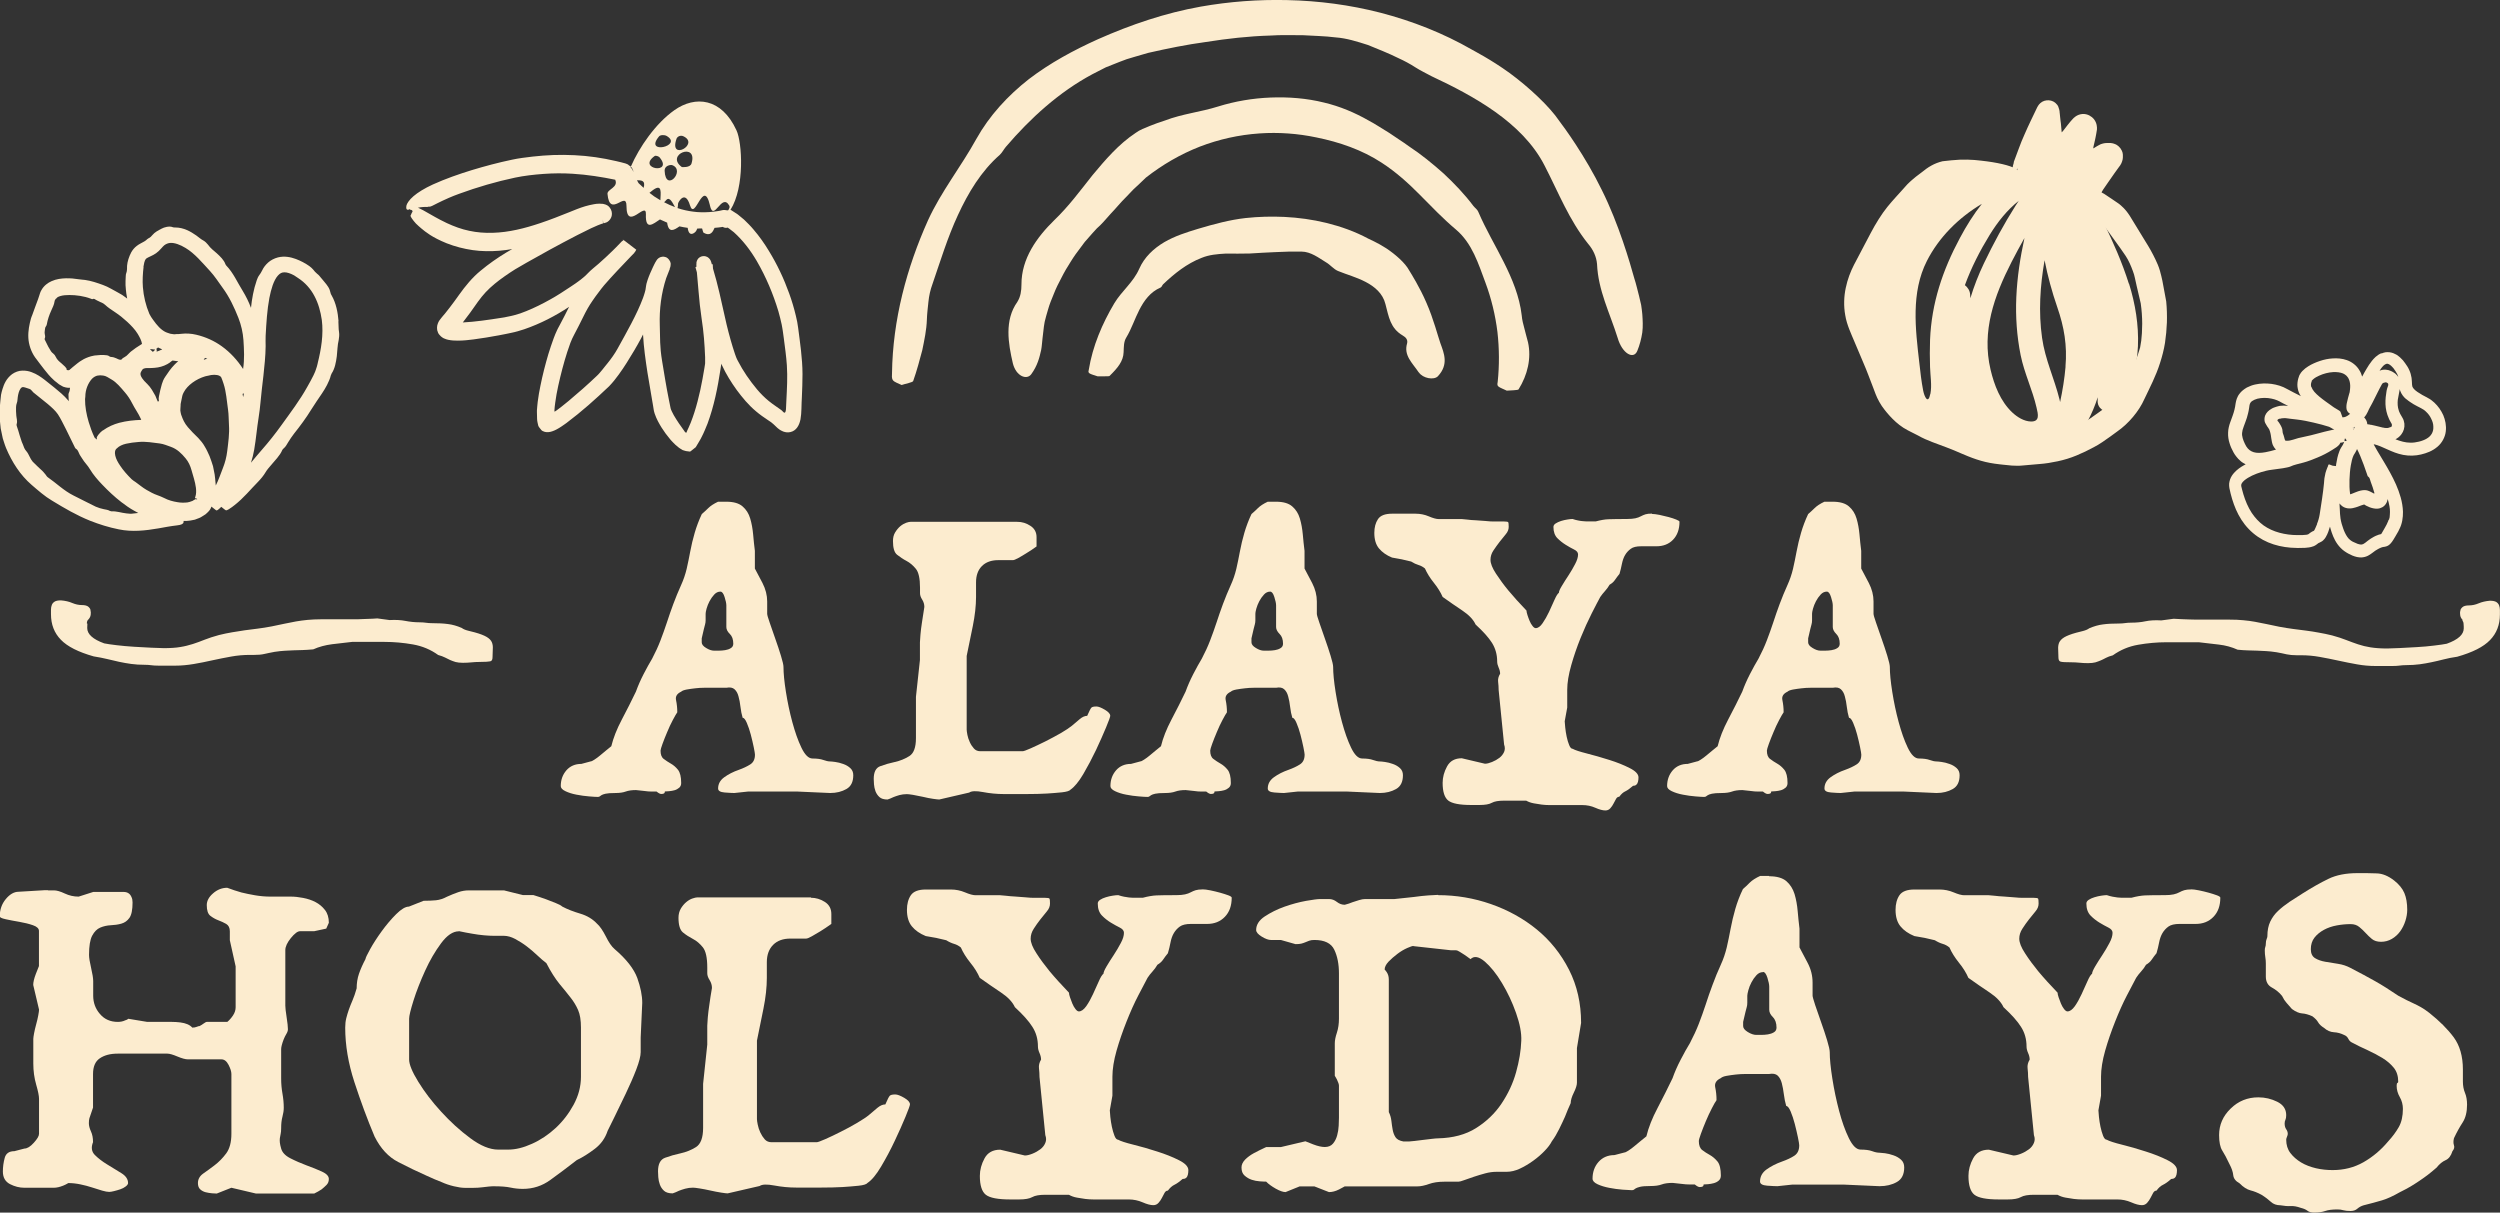 <?xml version="1.0" encoding="UTF-8"?><svg id="Layer_2" xmlns="http://www.w3.org/2000/svg" viewBox="0 0 288.36 139.87"><rect x="0" y="0" width="288.36" height="139.87" fill="#333333" stroke="none"/><defs><style>.cls-1{fill-rule:evenodd;}.cls-1,.cls-2{fill:#fceccf;}</style></defs><g id="Layer_4"><g id="Layer_2-2"><path class="cls-2" d="M83.78,57.87c.83,0,1.46.18,1.87.54.42.36.71.82.88,1.39s.28,1.18.34,1.84c.06.66.12,1.29.2,1.9v2.04c.23.42.52.97.88,1.67.36.7.54,1.41.54,2.13v1.42c0,.11.09.46.29,1.02.19.57.41,1.19.65,1.87s.46,1.33.65,1.96c.19.63.29,1.05.29,1.28,0,.72.09,1.67.28,2.87s.43,2.35.74,3.49.65,2.12,1.05,2.95c.4.83.82,1.25,1.28,1.25.53,0,.95.06,1.25.17.3.11.57.17.79.17.11,0,.31.02.59.06.29.04.58.11.91.23.32.11.59.27.82.48s.34.48.34.82c0,.76-.26,1.29-.79,1.59s-1.15.46-1.87.46l-3.8-.17h-5.67l-1.59.17c-.23,0-.59-.02-1.11-.06-.51-.04-.76-.19-.76-.46,0-.53.24-.96.71-1.3s1.03-.63,1.67-.85c.53-.19.97-.4,1.33-.63.36-.23.54-.6.54-1.13,0-.11-.05-.4-.14-.85s-.21-.94-.34-1.45c-.13-.51-.29-.96-.46-1.36s-.33-.59-.48-.59c-.11-.38-.2-.79-.25-1.25s-.13-.86-.23-1.22c-.09-.36-.25-.63-.46-.82s-.52-.25-.94-.17h-2.58c-.32,0-.65.02-.99.06-.34.04-.67.08-.99.14s-.54.14-.65.25c-.49.23-.69.56-.59.99.09.43.14.9.14,1.39-.11.15-.28.45-.51.88s-.45.9-.65,1.39c-.21.49-.39.95-.54,1.36-.15.42-.23.68-.23.79,0,.46.12.78.37.96.25.19.52.37.82.54s.58.41.82.71.37.81.37,1.53c0,.23-.08.41-.23.54s-.33.23-.54.29-.42.09-.63.11-.37.03-.48.03c0,.11-.04.19-.11.23-.08.04-.18.06-.31.06s-.31-.09-.54-.28h-.59c-.25,0-.5-.02-.76-.06l-1.02-.11c-.49,0-.89.06-1.19.17s-.7.17-1.19.17c-.53,0-.91.03-1.13.08s-.39.11-.48.17-.16.1-.2.14c-.04.04-.11.06-.23.06-.19,0-.52-.02-.99-.06-.47-.04-.96-.1-1.45-.2-.49-.09-.92-.23-1.28-.4s-.54-.37-.54-.59c0-.72.22-1.32.65-1.82.43-.49,1.01-.74,1.73-.74l1.08-.29c.08,0,.22-.07.42-.2.21-.13.42-.29.65-.48.23-.19.46-.39.71-.59.25-.21.44-.37.59-.48.23-.95.63-1.97,1.22-3.09s1.13-2.18,1.62-3.21c.23-.64.52-1.31.88-2.01.36-.7.69-1.29.99-1.79.38-.72.7-1.42.96-2.1.26-.68.51-1.37.74-2.07.23-.7.47-1.41.74-2.13s.57-1.46.91-2.21c.26-.57.47-1.18.63-1.84.15-.66.29-1.34.42-2.04s.3-1.41.51-2.13c.21-.72.48-1.44.82-2.16.23-.19.47-.42.74-.68.26-.26.64-.51,1.13-.74h.96ZM83.09,68.24c-.26,0-.5.11-.71.34s-.39.48-.54.77c-.15.28-.26.57-.34.85-.08.29-.11.48-.11.59v.76c0,.17-.02.32-.06.46-.04.13-.08.31-.14.54s-.14.58-.25,1.08v.46c0,.23.17.45.51.65.34.21.64.31.91.31h.54c.25,0,.49-.02.74-.06.25-.04.46-.11.65-.23.19-.11.29-.28.29-.51,0-.49-.13-.87-.4-1.13s-.4-.53-.4-.79v-2.5c0-.23-.07-.55-.2-.96-.13-.42-.29-.63-.48-.63h0Z"/><path class="cls-2" d="M117.35,60.19c.53,0,1.03.15,1.5.46.47.3.71.74.71,1.3v1.08c-.42.3-.81.57-1.19.79-.3.19-.6.37-.91.54s-.51.25-.63.25h-1.7c-.79,0-1.42.23-1.87.68s-.68,1.08-.68,1.87v1.7c0,1.02-.13,2.14-.37,3.34-.25,1.21-.48,2.36-.71,3.46v8.5c0,.11.03.31.08.59s.15.57.28.85c.13.29.29.53.48.74.19.21.43.31.74.31h4.88c.11,0,.42-.11.94-.34.51-.23,1.07-.49,1.67-.79.6-.3,1.2-.63,1.79-.96.58-.34,1.01-.63,1.28-.85.3-.26.6-.52.91-.77.3-.25.58-.37.85-.37.23-.53.39-.84.48-.94s.29-.14.59-.14c.23,0,.55.13.96.37s.63.48.63.71c0,.11-.16.56-.48,1.33-.32.78-.71,1.64-1.16,2.61-.46.96-.95,1.89-1.47,2.78-.53.89-1.02,1.48-1.47,1.79-.11.15-.45.25-.99.31-.55.06-1.13.1-1.73.14-.68.04-1.46.06-2.33.06h-2.67c-.79,0-1.59-.08-2.38-.23-.79-.15-1.33-.13-1.59.06l-.74.17-2.72.63c-.11,0-.35-.03-.71-.08s-.75-.13-1.16-.23c-.42-.09-.8-.17-1.16-.23-.36-.06-.59-.08-.71-.08-.3,0-.58.04-.85.11-.26.08-.49.15-.68.23-.23.11-.46.21-.68.28-.42,0-.73-.09-.94-.28-.21-.19-.36-.42-.46-.68-.09-.26-.15-.53-.17-.79-.02-.26-.03-.47-.03-.63,0-.79.25-1.29.77-1.47.51-.19,1.07-.35,1.67-.48.6-.13,1.16-.36,1.67-.68.51-.32.76-1.01.76-2.07v-4.76l.46-4.25v-2.04c0-.15.02-.44.06-.88.04-.43.09-.9.17-1.39.08-.57.17-1.17.28-1.81,0-.3-.08-.58-.25-.85-.17-.26-.25-.51-.25-.74v-.63c0-1.06-.16-1.79-.48-2.18s-.68-.7-1.08-.91-.75-.45-1.08-.71-.48-.79-.48-1.59c0-.38.08-.71.25-.99s.37-.52.59-.71c.23-.19.46-.32.68-.4s.4-.11.51-.11h12.3v.02Z"/><path class="cls-2" d="M147.18,57.87c.83,0,1.46.18,1.87.54.42.36.71.82.88,1.39s.28,1.18.34,1.84c.06.66.12,1.29.2,1.9v2.04c.23.42.52.97.88,1.67.36.7.54,1.41.54,2.13v1.42c0,.11.09.46.29,1.02.19.57.41,1.19.65,1.87s.46,1.33.65,1.96c.19.63.29,1.05.29,1.28,0,.72.09,1.67.28,2.87s.43,2.35.74,3.49.65,2.12,1.05,2.95c.4.83.82,1.25,1.28,1.25.53,0,.95.06,1.25.17s.57.17.79.17c.11,0,.31.02.59.06.29.04.58.11.91.23.32.11.59.27.82.48s.34.48.34.82c0,.76-.26,1.29-.79,1.59s-1.15.46-1.87.46l-3.8-.17h-5.67l-1.59.17c-.23,0-.59-.02-1.11-.06-.51-.04-.76-.19-.76-.46,0-.53.24-.96.71-1.3s1.03-.63,1.67-.85c.53-.19.97-.4,1.33-.63.36-.23.54-.6.54-1.13,0-.11-.05-.4-.14-.85-.09-.46-.21-.94-.34-1.45-.13-.51-.29-.96-.46-1.36-.17-.4-.33-.59-.48-.59-.11-.38-.2-.79-.25-1.25s-.13-.86-.23-1.22c-.09-.36-.25-.63-.46-.82s-.52-.25-.94-.17h-2.58c-.32,0-.65.02-.99.06-.34.04-.67.08-.99.14s-.54.14-.65.25c-.49.23-.69.56-.59.99.09.43.14.9.14,1.39-.11.15-.28.45-.51.88s-.45.9-.65,1.39c-.21.49-.39.95-.54,1.36-.15.42-.23.68-.23.79,0,.46.12.78.37.96.25.19.52.37.82.54s.58.41.82.71.37.81.37,1.53c0,.23-.08.41-.23.54s-.33.23-.54.29-.42.09-.63.11-.37.03-.48.03c0,.11-.04.19-.11.23-.08.04-.18.06-.31.06s-.31-.09-.54-.28h-.59c-.25,0-.5-.02-.76-.06l-1.02-.11c-.49,0-.89.06-1.19.17-.3.11-.7.17-1.19.17-.53,0-.91.03-1.13.08s-.39.11-.48.17-.16.1-.2.14c-.04.04-.11.06-.23.06-.19,0-.52-.02-.99-.06-.47-.04-.96-.1-1.45-.2-.49-.09-.92-.23-1.28-.4s-.54-.37-.54-.59c0-.72.22-1.32.65-1.82.43-.49,1.01-.74,1.73-.74l1.08-.29c.08,0,.22-.07.42-.2.21-.13.42-.29.65-.48.23-.19.46-.39.71-.59.25-.21.44-.37.59-.48.23-.95.63-1.97,1.22-3.09s1.13-2.18,1.62-3.21c.23-.64.52-1.31.88-2.01.36-.7.69-1.29.99-1.79.38-.72.7-1.42.96-2.1.26-.68.51-1.37.74-2.07.23-.7.47-1.41.74-2.13s.57-1.46.91-2.21c.26-.57.47-1.18.63-1.84.15-.66.29-1.34.42-2.04.13-.7.3-1.41.51-2.13.21-.72.48-1.44.82-2.16.23-.19.47-.42.74-.68.26-.26.64-.51,1.13-.74h.96ZM146.5,68.24c-.26,0-.5.11-.71.34s-.39.48-.54.77c-.15.28-.26.57-.34.85-.08.29-.11.48-.11.59v.76c0,.17-.02.32-.06.46s-.08.31-.14.54-.14.58-.25,1.08v.46c0,.23.17.45.51.65.34.21.64.31.91.31h.54c.25,0,.49-.02.74-.06.25-.04.46-.11.65-.23.19-.11.29-.28.29-.51,0-.49-.13-.87-.4-1.13-.26-.26-.4-.53-.4-.79v-2.5c0-.23-.07-.55-.2-.96-.13-.42-.29-.63-.48-.63h0Z"/><path class="cls-2" d="M190.54,59.28c.23,0,.52.04.88.11.36.08.71.16,1.05.25s.63.19.88.29.37.18.37.25c0,.87-.25,1.56-.74,2.07-.49.51-1.13.76-1.93.76h-1.76c-.53,0-.93.09-1.19.29-.26.19-.48.42-.65.71-.17.28-.29.63-.37,1.02-.08.4-.17.79-.28,1.16-.19.23-.36.46-.51.68-.15.23-.36.42-.63.57-.15.26-.33.51-.54.74s-.39.46-.54.68c-.23.42-.56,1.05-.99,1.9s-.86,1.79-1.28,2.83-.78,2.09-1.08,3.15c-.3,1.06-.46,2-.46,2.83v2.04l-.29,1.59c0,.11.02.35.06.71.04.36.09.72.17,1.08.08.36.17.68.29.96.11.28.25.42.4.42.26.15.81.33,1.64.54s1.69.46,2.58.74c.89.28,1.67.59,2.35.94.68.34,1.02.7,1.02,1.08,0,.19-.02.36-.06.51-.08.3-.26.46-.57.46-.34.3-.63.51-.88.63-.25.11-.48.32-.71.63-.15,0-.28.08-.37.25s-.19.35-.29.54c-.09.19-.22.37-.37.54s-.34.25-.57.25c-.3,0-.69-.1-1.16-.31-.47-.21-.97-.31-1.5-.31h-3.8c-.3,0-.61-.02-.91-.06-.26-.04-.56-.08-.88-.14s-.62-.16-.88-.31h-2.55c-.64,0-1.12.08-1.42.25s-.78.25-1.42.25h-.96c-1.32,0-2.2-.17-2.64-.51-.43-.34-.65-1.02-.65-2.04,0-.64.17-1.28.51-1.9.34-.63.91-.94,1.7-.94l2.67.63c.23,0,.5-.07.82-.2s.6-.29.85-.48c.25-.19.42-.42.54-.68.11-.26.11-.55,0-.85l-.63-6.29c0-.3-.02-.62-.06-.94s.04-.63.23-.94c0-.23-.06-.46-.17-.71s-.17-.48-.17-.71c0-.79-.2-1.5-.59-2.13-.4-.63-1.03-1.33-1.9-2.13-.26-.57-.77-1.1-1.5-1.59-.74-.49-1.5-1.02-2.3-1.59-.23-.53-.57-1.08-1.02-1.64-.46-.57-.79-1.12-1.02-1.64-.23-.19-.47-.32-.74-.4s-.55-.21-.85-.4c-.72-.19-1.46-.34-2.21-.46-.64-.26-1.14-.62-1.5-1.05s-.54-1.03-.54-1.79c0-.64.14-1.17.42-1.59.28-.42.82-.63,1.62-.63h2.72c.53,0,1.04.1,1.53.31s.87.31,1.13.31h2.67c.11,0,.32.02.63.06.3.04.63.07.99.08.36.02.73.05,1.11.08.38.04.68.06.91.06h1.25c.26,0,.42.03.46.08.04.06.06.24.06.54s-.11.58-.34.85-.46.56-.71.88-.48.65-.71.99-.34.7-.34,1.08c0,.42.21.95.63,1.59.42.64.89,1.29,1.42,1.93.6.72,1.3,1.5,2.1,2.33,0,.11.04.28.11.51s.16.46.25.68c.09.23.21.42.34.59.13.17.25.25.37.25.26,0,.53-.19.79-.57.26-.38.51-.81.74-1.3.23-.49.43-.96.63-1.39.19-.43.36-.71.51-.82,0-.15.11-.42.34-.79.23-.38.48-.79.77-1.22.28-.43.54-.87.76-1.3.23-.43.34-.8.34-1.11,0-.23-.15-.42-.46-.57-.3-.15-.63-.33-.96-.54-.34-.21-.66-.46-.96-.76-.3-.3-.46-.74-.46-1.3,0-.15.08-.29.25-.4s.38-.21.63-.29.49-.13.74-.17.44-.06.59-.06c.23.08.43.13.63.17.19.04.37.07.54.08.17.02.31.03.42.03h1.08c.57-.15,1.06-.24,1.47-.25s1.13-.03,2.16-.03c.38,0,.69-.03.94-.08.25-.06.46-.13.63-.23.17-.09.35-.17.54-.23.19-.06.43-.08.74-.08h.02Z"/><path class="cls-2" d="M211.39,57.87c.83,0,1.46.18,1.87.54.42.36.71.82.88,1.39s.28,1.18.34,1.84c.06.66.12,1.29.2,1.9v2.04c.23.42.52.97.88,1.67.36.7.54,1.41.54,2.13v1.42c0,.11.09.46.29,1.02.19.57.41,1.19.65,1.87s.46,1.33.65,1.96c.19.63.29,1.05.29,1.28,0,.72.09,1.67.28,2.87s.43,2.35.74,3.49.65,2.12,1.05,2.95c.4.83.82,1.25,1.28,1.25.53,0,.95.06,1.25.17s.57.17.79.17c.11,0,.31.02.59.06.29.04.58.11.91.23.32.11.59.27.82.48s.34.48.34.82c0,.76-.26,1.29-.79,1.59s-1.15.46-1.87.46l-3.8-.17h-5.67l-1.59.17c-.23,0-.59-.02-1.11-.06-.51-.04-.76-.19-.76-.46,0-.53.24-.96.71-1.3s1.03-.63,1.67-.85c.53-.19.97-.4,1.33-.63.36-.23.54-.6.54-1.13,0-.11-.05-.4-.14-.85-.09-.46-.21-.94-.34-1.45-.13-.51-.29-.96-.46-1.36-.17-.4-.33-.59-.48-.59-.11-.38-.2-.79-.25-1.25s-.13-.86-.23-1.22c-.09-.36-.25-.63-.46-.82s-.52-.25-.94-.17h-2.58c-.32,0-.65.02-.99.06-.34.04-.67.08-.99.14s-.54.14-.65.25c-.49.23-.69.56-.59.99.09.43.14.9.14,1.39-.11.15-.28.45-.51.88s-.45.9-.65,1.39c-.21.49-.39.95-.54,1.36-.15.42-.23.68-.23.79,0,.46.12.78.37.96.25.19.52.37.82.54s.58.41.82.71.37.81.37,1.53c0,.23-.08.41-.23.54s-.33.23-.54.29-.42.09-.63.11-.37.03-.48.03c0,.11-.04.19-.11.23-.08.04-.18.06-.31.06s-.31-.09-.54-.28h-.59c-.25,0-.5-.02-.76-.06l-1.02-.11c-.49,0-.89.06-1.19.17-.3.11-.7.17-1.19.17-.53,0-.91.03-1.13.08s-.39.11-.48.17-.16.1-.2.14c-.04.04-.11.06-.23.06-.19,0-.52-.02-.99-.06-.47-.04-.96-.1-1.45-.2-.49-.09-.92-.23-1.28-.4s-.54-.37-.54-.59c0-.72.22-1.32.65-1.82.43-.49,1.01-.74,1.73-.74l1.08-.29c.08,0,.22-.07.42-.2.21-.13.42-.29.65-.48.23-.19.46-.39.71-.59.25-.21.44-.37.59-.48.23-.95.63-1.97,1.22-3.09s1.13-2.18,1.62-3.21c.23-.64.52-1.31.88-2.01.36-.7.69-1.29.99-1.79.38-.72.7-1.42.96-2.1.26-.68.51-1.37.74-2.07.23-.7.47-1.41.74-2.13s.57-1.46.91-2.21c.26-.57.47-1.18.63-1.84.15-.66.29-1.34.42-2.04.13-.7.3-1.41.51-2.13.21-.72.48-1.44.82-2.16.23-.19.47-.42.74-.68.26-.26.64-.51,1.13-.74h.96ZM210.71,68.24c-.26,0-.5.11-.71.34s-.39.48-.54.77c-.15.28-.26.57-.34.85-.08.29-.11.48-.11.59v.76c0,.17-.02.32-.06.46s-.08.31-.14.54-.14.58-.25,1.08v.46c0,.23.17.45.51.65.34.21.64.31.91.31h.54c.25,0,.49-.02.74-.06.25-.04.46-.11.65-.23.19-.11.29-.28.29-.51,0-.49-.13-.87-.4-1.13-.26-.26-.4-.53-.4-.79v-2.5c0-.23-.07-.55-.2-.96-.13-.42-.29-.63-.48-.63h0Z"/><path class="cls-2" d="M284.07,71.53c-.17-.17-.27-.36-.3-.56s-.03-.38.02-.53c0-.13.08-.26.23-.4s.41-.21.77-.21.74-.08,1.11-.24c.38-.16.81-.26,1.3-.3.32,0,.56.05.72.14.16.1.27.23.33.38.06.16.1.34.1.53v.54c0,1.18-.38,2.17-1.14,2.95-.76.79-2.02,1.42-3.78,1.92-.58.08-1.11.19-1.58.31-.47.12-.93.23-1.37.32s-.9.18-1.37.24c-.47.06-1,.1-1.58.1-.28,0-.53.02-.74.05s-.5.05-.87.05h-1.9c-.71,0-1.42-.06-2.14-.19s-1.44-.27-2.16-.43c-.72-.16-1.44-.3-2.16-.43-.72-.13-1.43-.19-2.14-.19h-.51c-.45,0-.84-.04-1.17-.11-.33-.08-.72-.16-1.17-.24-.45-.07-.85-.11-1.19-.13-.34-.02-.69-.04-1.03-.05-.34,0-.69-.02-1.04-.03-.36,0-.75-.04-1.21-.08-.67-.3-1.38-.5-2.16-.59-.77-.09-1.54-.19-2.32-.27h-3.73c-1.09,0-2.18.1-3.27.29s-2.05.6-2.92,1.22c-.32.08-.58.18-.79.29-.21.11-.4.21-.59.29s-.4.16-.63.23c-.23.06-.51.09-.85.09-.37,0-.69-.02-.98-.05s-.62-.05-.98-.05c-.62,0-1.02-.02-1.19-.07-.17-.04-.26-.2-.26-.48,0-.34-.01-.66-.03-.95-.02-.29.02-.55.11-.77.1-.22.29-.43.59-.61.3-.18.76-.36,1.38-.53.17-.04.42-.11.75-.19.33-.08.58-.19.75-.32.56-.24,1.09-.39,1.59-.45.5-.07,1.11-.1,1.82-.1.28,0,.52-.02.72-.05.21-.03.45-.05.72-.05.58,0,1.13-.05,1.64-.16.51-.11,1.13-.14,1.83-.1l1.42-.19c.37.02.69.04.96.05s.56.02.83.03.56.02.83.02h3.83c.58,0,1.11.02,1.58.07.47.04.92.1,1.35.18s.87.16,1.32.26.95.2,1.48.31c.58.11,1.12.19,1.63.26.5.07,1,.13,1.48.19s.97.14,1.45.23c.48.08.99.19,1.53.32.63.17,1.17.35,1.63.53s.92.35,1.37.5.93.27,1.45.35c.51.08,1.15.13,1.9.13.32,0,.8-.02,1.43-.05.63-.03,1.3-.07,2.01-.11.71-.04,1.38-.1,2.01-.18.63-.08,1.11-.14,1.43-.21,1.31-.47,1.96-1.06,1.96-1.77,0-.15,0-.32-.02-.5,0-.18-.06-.32-.15-.4l.02-.02Z"/><path class="cls-2" d="M10.08,71.94c0,.18-.02.35-.02.5,0,.71.66,1.3,1.96,1.77.32.07.8.13,1.43.21.63.08,1.3.13,2.01.18.71.04,1.38.08,2.01.11.63.03,1.11.05,1.43.05.75,0,1.38-.04,1.9-.13.51-.08,1-.21,1.45-.35s.91-.32,1.37-.5c.46-.18,1-.36,1.63-.53.54-.13,1.04-.24,1.53-.32s.96-.16,1.45-.23c.48-.07.98-.13,1.48-.19s1.04-.15,1.63-.26c.54-.11,1.03-.21,1.48-.31s.89-.18,1.32-.26c.43-.08.88-.13,1.35-.18.47-.04,1-.07,1.58-.07h3.83c.28,0,.56,0,.83-.02.28,0,.56-.02.83-.03.28,0,.6-.03.96-.05l1.42.19c.71-.04,1.32,0,1.83.1s1.06.16,1.64.16c.28,0,.52.02.72.05.21.03.45.05.72.05.71,0,1.31.03,1.82.1.5.06,1.04.21,1.59.45.17.13.42.24.75.32.33.08.58.15.75.19.62.17,1.08.35,1.38.53s.5.39.59.61c.1.23.13.48.11.77s-.03.61-.03.95c0,.28-.08.44-.26.48-.17.04-.57.07-1.19.07-.37,0-.69.02-.98.05-.29.03-.62.05-.98.05-.34,0-.63-.03-.85-.09-.22-.07-.43-.14-.63-.23s-.39-.18-.59-.29c-.21-.11-.47-.2-.79-.29-.86-.62-1.83-1.03-2.92-1.22-1.08-.19-2.17-.29-3.27-.29h-3.74c-.77.08-1.54.18-2.32.27-.77.1-1.49.29-2.16.59-.45.04-.85.07-1.21.08-.35,0-.7.02-1.04.03-.34.01-.69.03-1.03.05s-.74.06-1.19.13c-.45.08-.84.17-1.17.24-.33.08-.72.11-1.17.11h-.51c-.71,0-1.42.06-2.14.19-.72.13-1.44.27-2.16.43-.72.16-1.44.31-2.16.43s-1.43.19-2.14.19h-1.9c-.37,0-.66-.02-.87-.05s-.46-.05-.74-.05c-.58,0-1.1-.03-1.58-.1-.47-.07-.92-.14-1.37-.24s-.9-.21-1.37-.32-1-.22-1.58-.31c-1.76-.5-3.02-1.13-3.78-1.92-.76-.78-1.14-1.76-1.14-2.95v-.54c0-.19.04-.37.1-.53s.18-.29.33-.38c.16-.1.4-.14.72-.14.5.04.93.14,1.3.3.38.16.75.24,1.11.24s.62.07.77.21c.15.14.23.27.23.4.04.15.05.33.02.53s-.13.39-.3.56c-.09.08-.13.22-.15.4l.03.02Z"/><path class="cls-2" d="M103.99,44.41c.46-.16,1.29-.3,1.34-.46.43-1.21.74-2.39,1.05-3.56.24-1.17.49-2.33.53-3.52.02-.69.11-1.38.18-2.07.07-.69.22-1.37.46-2.02.92-2.67,1.74-5.38,2.94-7.97,1.19-2.58,2.68-5.07,4.84-6.96.27-.26.44-.61.68-.9,2.84-3.32,6.14-6.33,9.99-8.39.51-.27,1.02-.53,1.54-.79.53-.22,1.07-.43,1.61-.64l.8-.3.83-.25,1.65-.48c2.24-.51,4.45-.96,6.68-1.26,2.46-.39,4.93-.67,7.42-.74,1.25-.09,2.49-.03,3.75-.04,1.25.08,2.51.09,3.76.25,1.29.09,2.52.49,3.75.88,1.19.49,2.38.95,3.52,1.52.66.3,1.3.64,1.92,1.04.61.39,1.26.7,1.89,1.04,2.5,1.17,5.01,2.46,7.34,4.11,2.3,1.64,4.42,3.67,5.72,6.24,1.61,3.12,2.79,6.21,5,8.98.58.67.96,1.48,1.03,2.34.13,3.05,1.47,5.62,2.38,8.52.52,1.8,1.83,2.53,2.26,1.5.29-.7.47-1.42.58-2.13.09-.71.05-1.42,0-2.12-.04-.35-.07-.7-.13-1.05-.07-.34-.15-.69-.24-1.03-.18-.68-.33-1.37-.55-2.04-.5-1.8-1.78-6.25-3.74-10.18-1.92-3.94-4.4-7.31-4.9-7.96-1.15-1.71-3.53-3.92-5.73-5.54-2.22-1.61-4.24-2.62-4.35-2.7-3.32-1.91-6.9-3.31-10.55-4.26-3.53-.91-7.14-1.38-10.75-1.46-3.34-.08-6.69.17-9.98.75-4.09.73-8.05,2.07-11.88,3.77-2.77,1.25-5.5,2.72-7.96,4.6-2.42,1.9-4.55,4.2-6.05,6.89-1.77,3.21-4.04,6.04-5.57,9.37-2.48,5.52-4.08,11.52-4.16,17.67,0,.27-.07.56.12.81.16.21.65.37,1,.54h0Z"/><path class="cls-2" d="M172.84,44.58c.15.15.63.31.96.48.47-.04,1.29-.04,1.36-.15,1.04-1.67,1.49-3.59,1.09-5.42-.13-.53-.29-1.04-.41-1.56-.14-.52-.28-1.03-.32-1.56-.25-2.17-1.1-4.21-2.07-6.14-.97-1.94-2.06-3.75-2.94-5.8-.11-.28-.38-.44-.56-.67-1.02-1.36-2.2-2.59-3.44-3.75-1.27-1.13-2.59-2.21-4.02-3.15-.73-.54-1.5-1-2.25-1.53-.78-.46-1.54-.99-2.36-1.42-1.61-.92-3.34-1.65-5.16-2.08-2.01-.5-4.1-.66-6.16-.58-2.07.08-4.12.43-6.08,1.04-1.99.63-4.11.84-6.11,1.61-.58.18-1.16.39-1.73.62-.57.24-1.16.44-1.65.81-1.97,1.3-3.52,3.13-4.98,4.88-1.43,1.8-2.73,3.58-4.41,5.19-2,1.96-3.79,4.42-3.78,7.41,0,.73-.1,1.42-.48,2.02-1.5,2.11-1.05,4.77-.51,7.09.38,1.5,1.62,1.95,2.13,1.23.7-.97.93-1.87,1.13-2.77.09-.45.1-.91.16-1.36l.16-1.37c.03-.31.12-.71.26-1.2.15-.48.28-1.04.51-1.63.25-.58.47-1.23.78-1.86.33-.62.63-1.27.99-1.88.38-.6.72-1.2,1.1-1.73.39-.52.75-1.01,1.07-1.44.71-.81,1.22-1.39,1.4-1.57.5-.42,1.02-1.04,1.59-1.68.6-.62,1.17-1.34,1.78-1.93.29-.31.57-.6.83-.87.27-.25.52-.48.73-.68.42-.4.69-.66.72-.69,1.89-1.48,3.98-2.7,6.23-3.58,2.18-.84,4.51-1.36,6.88-1.52,2.19-.15,4.41.01,6.55.46,2.67.54,5.28,1.44,7.54,2.92,1.65,1.07,3.09,2.37,4.42,3.72,1.34,1.35,2.63,2.71,4.16,4,1.86,1.58,2.58,3.95,3.39,6.12.68,1.83,1.14,3.74,1.38,5.67.22,1.93.23,3.87.03,5.78-.02.17-.1.34.08.52h0Z"/><path class="cls-2" d="M163.66,42.96c.46.68,1.74.92,2.2.43,1.26-1.36.7-2.64.28-3.8-.28-.79-.79-2.79-1.59-4.62-.78-1.83-1.81-3.45-2.01-3.78-.45-.85-1.58-1.84-2.63-2.54-1.06-.69-2.03-1.08-2.08-1.12-1.54-.83-3.19-1.41-4.85-1.82-1.6-.39-3.22-.61-4.83-.69-1.5-.07-2.99-.03-4.48.13-1.85.21-3.65.7-5.47,1.24-1.32.4-2.69.83-3.92,1.55-1.21.72-2.28,1.71-2.87,3.05-.69,1.58-2.02,2.56-2.88,3.99-1.39,2.34-2.5,4.92-2.95,7.69-.02.12-.1.25.07.38.15.12.63.25.96.36.47-.02,1.29.02,1.36-.04.96-.93,1.6-1.72,1.63-2.74.03-.58,0-1.21.31-1.7.61-1.01.96-2.13,1.51-3.2.54-1.05,1.26-2.06,2.44-2.56.15-.07.18-.26.29-.37,1.31-1.25,2.75-2.4,4.43-3.05.88-.37,1.87-.45,2.8-.5.96,0,1.88.02,2.77-.01.99-.05,1.96-.13,2.96-.16.99-.05,2-.08,3.02-.06,1.06.01,1.96.71,2.81,1.23.51.29.88.8,1.4,1.01,1,.41,2.13.71,3.18,1.26,1.04.54,1.98,1.33,2.28,2.55.39,1.48.56,2.79,2,3.63.37.21.6.5.5.9-.41,1.4.58,2.22,1.34,3.35h0Z"/><path class="cls-2" d="M245.33,32.3c-.75-1.21-2.42.78-2.18,1.83.08-.04.16.02.29.21.03.04.03.1.01.17.67.13,2.14-1.82,1.88-2.22Z"/><path class="cls-2" d="M39.05,37.06c-.08-1.01-.28-2.09-.8-2.99-.07-.11-.12-.21-.13-.31-.04-.21-.13-.46-.26-.66-.13-.21-.28-.39-.38-.51-.14-.19-.31-.36-.45-.54-.14-.18-.28-.35-.45-.47-.21-.17-.33-.33-.45-.48-.13-.14-.26-.28-.45-.41-.47-.33-.98-.6-1.56-.82-.58-.21-1.29-.37-2.06-.18-.42.11-.83.32-1.13.59s-.54.58-.69.91c-.1.21-.23.41-.35.57-.12.16-.21.38-.28.58-.37,1.07-.55,2.13-.66,3.17-.25-.68-.58-1.34-.95-1.95-.63-1-1.07-2.07-1.9-2.93-.04-.04-.08-.12-.1-.16-.17-.48-.59-.88-.98-1.24-.37-.33-.74-.59-1.04-1.02-.11-.15-.34-.37-.51-.46-.33-.17-.54-.39-.83-.59-.66-.46-1.46-.92-2.42-.92-.12,0-.22,0-.31-.04-.38-.16-1,.02-1.26.17-.42.21-.81.43-1.05.72-.33.41-.46.35-.62.5-.18.19-.38.29-.85.54-.22.12-.51.33-.72.58-.21.25-.35.52-.45.77-.23.56-.33,1.05-.31,1.55,0,.16-.03.33-.08.46-.06.13-.06.29-.07.46l-.02.46v.49c.03.32.04.64.09.95.03.2.07.39.1.59-.03-.02-.06-.04-.09-.07-.31-.25-.65-.46-.96-.62-.27-.14-.51-.27-.78-.43-.34-.2-.65-.33-.96-.45-.69-.25-1.36-.48-2.07-.58-.24-.04-.48-.03-.74-.08-.47-.08-.96-.12-1.48-.11-.51.02-1.06.07-1.64.33-.42.18-.89.52-1.17,1.03-.08.13-.13.25-.17.38l-.08.25c-.04.14-.09.28-.14.42-.2.58-.45,1.17-.67,1.83-.05.13-.11.26-.15.4-.18.67-.34,1.42-.3,2.22.04.8.33,1.62.77,2.25.41.56.7.92,1.04,1.37.34.43.67.85,1.13,1.26.04.05.17.15.28.23l.32.26.38.22c.13.09.27.09.4.14.14.04.29.04.42.04.03,0,.05,0,.07-.01-.01.08-.03.15-.03.22,0,.25-.15.35-.15.57,0,.26.02.52.04.77-.02-.03-.04-.07-.07-.09-.52-.61-1.06-1.04-1.58-1.47l-1.14-.91c-.42-.32-.89-.66-1.5-.88-.3-.12-.67-.19-1.07-.18-.41,0-.85.17-1.19.41-.67.51-.93,1.16-1.1,1.71-.06.23-.14.45-.17.67-.07.53-.1,1.03-.15,1.54v1.16s.03.39.03.39l.08.78.16.77c.03.13.05.25.08.38l.12.38c.08.25.16.5.26.74.68,1.62,1.64,3.12,2.95,4.25.76.65,1.52,1.33,2.36,1.82,1.43.87,2.81,1.68,4.37,2.31,1.06.42,2.17.77,3.33,1,1.52.32,3.09.14,4.54-.11.73-.13,1.45-.27,2.17-.35.47-.05.71-.16.75-.35,0-.05.01-.11.01-.16.26,0,.53,0,.8-.05.17-.03.34-.06.5-.1.17-.06.33-.13.5-.19.17-.06.32-.18.48-.27.08-.05.16-.09.25-.16.11-.09.16-.14.23-.21.18-.18.32-.32.43-.63,0-.02,0-.04.01-.05.14.11.29.23.43.34.19.15.19.17.55-.15.05-.05.11-.1.16-.16.13.1.25.2.38.3.2.16.22.18.86-.27.1-.08.21-.15.3-.23,1.05-.82,1.81-1.78,2.69-2.67.34-.35.67-.75.89-1.13.17-.29.39-.53.61-.79.47-.57,1.04-1.11,1.31-1.76.02-.04.1-.15.15-.18.26-.21.37-.47.53-.72.21-.33.41-.65.67-.98.71-.89,1.4-1.82,2-2.8.39-.64.82-1.23,1.23-1.85.21-.31.4-.63.58-.97.09-.17.17-.35.25-.54l.11-.29.08-.28c.02-.07.07-.17.1-.23.37-.55.5-1.31.59-1.98.03-.32.06-.63.08-.94.02-.31.07-.62.14-.94.05-.23.08-.64.04-.88-.08-.46-.04-.85-.08-1.29h0ZM17.36,40.27c.13,0,.27.02.4.04.04,0,.08,0,.12,0-.01.02-.03.05-.04.08-.04.06-.11.14-.19.17-.05.02-.04,0-.06,0l-.03-.03c-.09-.08-.17-.16-.26-.25h.06ZM19.59,41.81l.29-.22s.02,0,.03,0c.01,0,0,0,.03,0l.15.02.29.04c.06,0,.12,0,.18.01-.15.13-.3.26-.43.4-.42.43-.76.92-1.08,1.41-.18.26-.3.56-.38.83-.13.46-.25.94-.33,1.38,0,.07-.02.13-.03.2v.05s0,.02,0,.02c-.01.03-.02.06,0,.12,0,.04.03.13.02.15-.02.03-.04.06-.06.08-.01,0-.02.02-.04.03-.02,0-.04-.03-.05-.05-.06-.14-.08-.21-.16-.38-.04-.08-.05-.16-.1-.25-.26-.44-.47-.91-.97-1.4l-.09-.08-.04-.05-.09-.09c-.06-.06-.13-.12-.17-.19-.05-.06-.1-.13-.15-.19-.04-.06-.07-.13-.11-.18-.11-.2-.12-.38-.07-.5.04-.12.11-.2.19-.33.05-.08.14-.12.21-.14.08-.02.14-.02.17-.04.42,0,.92,0,1.41-.08.49-.08,1.01-.29,1.41-.58h0ZM11.86,49.64c-.17.12-.32.27-.45.43-.07.08-.13.16-.18.25-.03.04-.05.08-.07.12,0,.02,0,.02,0,.02.03.07.02.14-.02.21-.03.04-.04,0-.06-.02-.03-.04-.04-.08-.08-.1l-.04-.02s-.02,0-.07-.1c-.27-.56-.48-1.16-.66-1.75-.26-.88-.43-1.79-.42-2.65,0-.09.02-.18.03-.26,0-.85.33-1.59.77-2.08.21-.21.44-.33.65-.37.21-.04.4-.04.65,0,.3.03.61.25.95.45.58.33,1.06.92,1.54,1.48.33.38.62.82.85,1.28.3.6.71,1.15.97,1.73.03.05.05.11.07.17-.83.03-1.67.11-2.55.34-.62.17-1.26.44-1.87.88h0ZM20.91,47.89c-.04-.17-.09-.33-.11-.53-.01-.17.03-.37.03-.56,0-.09,0-.19.02-.28l.06-.29.12-.58c.04-.13.08-.27.17-.41.42-.81,1.42-1.52,2.46-1.83.11-.04.22-.04.32-.07.49-.15,1.04-.14,1.32,0,.14.07.2.13.23.21,0,0,.08.18.12.31.05.13.09.27.14.41.31.94.36,1.96.51,2.96.09.59.07,1.2.11,1.79.07,1.02-.08,2.02-.2,3.01-.08.67-.25,1.34-.5,1.96-.27.69-.5,1.38-.82,2.01l-.03-.31c-.04-.32-.04-.63-.1-.96l-.19-.96c-.13-.38-.24-.78-.4-1.16-.17-.37-.33-.75-.55-1.1-.21-.39-.5-.72-.75-.99-.46-.44-.88-.87-1.21-1.26-.38-.45-.58-.9-.74-1.37h0ZM28.05,45.79c-.03-.12-.06-.24-.07-.36.03,0,.06-.02.08-.03.03,0,.05-.01.08-.02-.03.14-.07.27-.09.42h0ZM23.69,41.44c-.06.02-.11.04-.17.05v-.08c.05-.04.11-.08.17-.13.08.04.15.08.23.13-.07,0-.15,0-.23.02h0ZM18.59,40.35c-.18.09-.35.16-.53.21.03-.11.02-.2,0-.25,0-.03-.02-.05-.04-.07.07-.04.14-.1.21-.17.02.01.04.03.06.04.11.06.23.09.34.15.02,0,.04.02.07.03-.04.03-.07.06-.11.08h0ZM19.44,49.46s0,0,0,.01h-.01s0,0,0-.01h0ZM16.54,30.8c.05-.36.14-.72.24-.87.05-.06.07-.1.15-.15.09-.06.25-.13.48-.24.18-.09.4-.19.59-.33.23-.17.44-.37.62-.58l.18-.2c.05-.05.1-.09.15-.14.21-.16.42-.24.67-.27.5-.04,1.16.2,1.78.58,1.07.64,1.92,1.69,2.83,2.67.53.58.97,1.26,1.43,1.9.8,1.08,1.36,2.29,1.84,3.5.32.82.52,1.69.58,2.56.07,1.1.13,2.21-.04,3.33-.65-1-1.46-1.9-2.46-2.62-.87-.63-1.88-1.08-2.94-1.33-.57-.14-1.18-.17-1.69-.11l-.33.03h-.23c-.14.01-.29.05-.43.01-.14-.03-.29-.02-.42-.08-.13-.05-.27-.08-.4-.14-.59-.27-1.06-.83-1.49-1.44-.15-.21-.3-.42-.42-.67-.41-.96-.67-2.04-.75-3.09-.06-.72-.01-1.6.08-2.34h-.01ZM8.05,42.65l-.04.02c-.05.02-.1.04-.15.04s-.09-.03-.15-.04c0,0-.03-.03-.03-.05,0-.06,0-.1-.02-.13-.04-.06-.1-.14-.16-.2-.12-.12-.26-.25-.4-.37-.26-.22-.52-.42-.67-.76-.05-.13-.18-.3-.29-.38-.11-.07-.18-.16-.25-.25-.06-.08-.1-.17-.15-.25-.25-.38-.38-.75-.58-1.11-.02-.05-.02-.09,0-.13.09-.17.03-.39,0-.53-.04-.2.02-.38.03-.57,0-.24.19-.33.21-.53.09-.52.27-1.07.53-1.63.14-.32.31-.63.36-1,.01-.12.08-.24.15-.32.06-.01.06-.04.08-.06.03-.04.06-.08.14-.13s.2-.09.33-.13c.28-.08.63-.11,1-.11.8,0,1.69.12,2.48.42.07.03.16.08.21.05.14-.08.25,0,.37.08.11.08.24.11.34.17.26.15.44.15.72.4.36.34.76.59,1.16.86.5.33.96.7,1.37,1.08.49.45.94.92,1.25,1.43.23.39.43.76.49,1.15-.03.01-.05.03-.08.05l-.17.11c-.32.19-.59.38-.96.67l-.08.06-.11.1-.1.1-.15.15c-.05.05-.1.1-.16.15l-.16.1s-.08.05-.12.08c-.04.02-.07.03-.1.05s-.06.04-.08.08c-.02.02-.04.03-.06.06-.03.04-.07.07-.11.06-.04,0-.07.01-.13,0-.2-.02-.53-.31-1.03-.32-.04,0-.12-.04-.15-.06-.17-.16-.42-.13-.63-.16h-.45c-.15.01-.29.03-.45.04-.21,0-.41.07-.62.11-.2.05-.38.13-.56.2-.19.07-.33.17-.5.27-.16.1-.32.19-.47.32-.2.16-.39.32-.58.47-.08.08-.2.17-.23.2l-.08.06h0ZM15.39,59.23c-.27.05-.53.02-.79-.01-.59-.06-1.17-.28-1.75-.24-.04,0-.15-.03-.18-.05-.23-.14-.46-.14-.7-.2-.31-.06-.62-.16-.93-.29-.85-.41-1.72-.87-2.57-1.29-1.12-.56-1.97-1.42-2.97-2.11-.05-.04-.11-.1-.13-.14-.07-.11-.15-.21-.24-.31-.08-.1-.17-.21-.27-.3-.19-.19-.41-.36-.58-.54-.17-.17-.35-.33-.51-.5-.14-.18-.27-.38-.37-.61-.08-.16-.21-.43-.33-.56-.11-.13-.21-.26-.27-.4-.06-.14-.11-.29-.17-.44-.17-.33-.24-.71-.37-1.05-.11-.35-.19-.71-.33-1.06-.03-.09-.03-.17,0-.25.1-.31-.04-.71-.05-.95-.04-.34-.03-.67-.03-.96,0-.38.17-.56.17-.89.03-.38.1-.75.22-1.02.06-.15.13-.24.2-.32.07-.05.12-.09.17-.09.12-.02.41.08.79.21.12.04.24.15.31.25.08.12.18.19.32.3.5.4,1.01.8,1.49,1.2.48.41.88.77,1.16,1.18.3.45.61,1.1.93,1.72l.94,1.92c.05.11.13.28.19.32.2.1.28.31.38.54.08.21.24.4.35.59.26.45.65.8.9,1.24.39.65.9,1.24,1.44,1.8.68.71,1.4,1.39,2.19,2,.47.36.96.71,1.49,1,.15.09.3.17.46.25-.19.01-.37.03-.54.06h0ZM22.65,57.61s-.04-.03-.06-.03c-.04,0-.1,0-.14.05.02,0-.09.05-.14.08-.03.02-.06.04-.09.06l-.11.04c-.14.07-.31.1-.48.14-.36.04-.76.05-1.18-.03-.5-.08-1.03-.22-1.5-.47-.26-.12-.54-.25-.79-.33-.44-.15-.85-.38-1.25-.61-.46-.26-.85-.61-1.28-.91-.15-.1-.3-.19-.44-.32-.5-.49-.96-1.01-1.32-1.55-.27-.39-.49-.8-.57-1.16-.08-.37-.05-.59.09-.78.04-.04.1-.06.13-.11.21-.21.58-.4,1.03-.5.44-.1.92-.16,1.43-.2.85-.08,1.66.08,2.44.17.46.06.88.25,1.29.39.71.25,1.24.77,1.7,1.33.32.38.54.85.68,1.36.18.66.42,1.33.51,2.04.04.35.04.73-.07,1.03-.04.09-.05.16-.03.17h0s-.01,0,.04,0c.06.02.13.04.19.06v.1s-.1-.08-.1-.08h0ZM36.64,41.93c-.05.25-.13.48-.21.71-.04.11-.08.25-.13.34-.04.1-.08.2-.14.31-.21.43-.46.88-.71,1.32-.85,1.54-1.94,2.97-2.98,4.42-.71.99-1.47,1.95-2.28,2.87-.42.48-.83.97-1.24,1.47.16-.5.28-1,.37-1.5.22-1.28.31-2.47.5-3.64.1-.63.18-1.29.23-1.85.08-1,.22-2,.33-3.01.12-1.14.25-2.29.26-3.44,0-.39-.02-.77,0-1.18.08-1.5.17-2.98.43-4.38.1-.51.22-1,.38-1.46.16-.45.37-.87.61-1.13.25-.27.45-.37.75-.37.29-.01.71.13,1.11.35.16.1.33.21.48.32.79.51,1.43,1.23,1.87,2.07.45.84.71,1.79.85,2.76.21,1.66-.07,3.36-.48,5h0Z"/><path class="cls-2" d="M47.3,24.2s.05,0,.08,0c.08,0,.13.05.17.08.02.04.04.08.04.11-.04.05-.07.12-.1.18l-.04.09s0-.02,0-.03,0-.02,0-.03c0-.02,0,0,0,.03,0,.04-.02.09-.05.15,0,0-.06.11-.05.09v.02c0,.05.06.18.17.33s.25.35.45.56c.22.22.42.39.63.57.5.41,1.22,1.02,2.92,1.71.96.38,1.98.64,3.01.79,1.03.15,2.08.15,3.09.07.49-.04.98-.11,1.46-.19-.23.13-.46.26-.69.4-1.05.64-2,1.3-2.96,2.1-.96.78-1.79,1.81-2.46,2.75-.37.51-.71,1-1.08,1.47-.18.24-.37.47-.55.7l-.29.34c-.1.13-.15.17-.36.46-.04.04-.09.15-.14.25-.04.11-.08.17-.12.36-.02.18-.04.31,0,.53.05.21.14.41.25.52.1.13.25.26.32.3.08.06.21.13.28.15.14.06.3.11.4.13.46.1.79.09,1.13.1.66,0,1.24-.07,1.8-.14.99-.13,1.96-.29,2.92-.47l.72-.14.34-.07.38-.08c.51-.1,1-.25,1.49-.41,1.87-.64,3.59-1.54,5.19-2.59-.04.07-.08.15-.12.22-.28.56-.54,1.09-.83,1.62l-.21.4-.11.2-.12.24c-.08.17-.15.32-.21.47-.07.16-.13.31-.18.46-.23.61-.42,1.21-.61,1.81-.36,1.21-.67,2.42-.92,3.66-.13.62-.24,1.25-.32,1.89-.02.16-.04.32-.05.49l-.02.25c-.01.13-.03.27-.02.41l.02.83c0,.14.03.26.05.38l.08.36c.05.15.14.25.23.36.09.11.16.23.31.29.29.14.55.14.86.08.31-.07.66-.23,1-.44.17-.09.33-.22.5-.33.08-.05.18-.13.23-.16l.14-.1c1.77-1.33,3.32-2.72,4.91-4.23.43-.45.79-.9,1.11-1.35.33-.45.63-.9.92-1.36.58-.92,1.13-1.84,1.64-2.79.08-.15.16-.31.24-.47.08,1.49.29,2.95.51,4.39l.52,3.08.13.76.06.38c0,.09.07.35.12.51.22.65.5,1.13.8,1.62.3.48.63.92,1,1.36l.14.16.2.21c.17.19.34.33.53.48.17.17.37.25.55.38.19.06.38.13.56.14l.3.04c.08-.03.15-.11.22-.16.14-.12.29-.23.44-.35l.37-.62.18-.31c.06-.1.11-.22.14-.27.26-.5.46-1.01.67-1.52.76-2.06,1.17-4.16,1.49-6.25l.05-.33.03-.21v-.13c.04.07.07.15.11.22.46,1,1.05,1.94,1.69,2.83.65.87,1.35,1.73,2.23,2.46.43.37.91.7,1.33.98l.3.2c.11.08.18.12.41.33.19.16.38.39.56.51.09.07.18.14.27.18.08.05.17.09.25.12.29.1.54.14.86.06.34-.08.58-.28.75-.51.18-.24.31-.56.39-.95.07-.39.1-.82.11-1.24l.02-.69.03-.64.05-1.32c.03-.88.04-1.79-.03-2.71-.06-.91-.17-1.79-.28-2.65-.06-.44-.1-.85-.17-1.3l-.11-.7-.15-.68c-.21-.89-.47-1.76-.78-2.61-.61-1.7-1.38-3.33-2.33-4.88-.52-.86-1.1-1.69-1.78-2.48-.33-.4-.71-.77-1.09-1.14l-.63-.52c-.1-.09-.22-.17-.34-.24l-.53-.34-.07-.02c1.67-2.64,1.35-7.77.7-9.17-1.73-3.78-4.78-4.02-7.17-2.33-2.18,1.54-4.05,4.28-5.02,6.51.14.13.25.33.31.62l-.11-.23c-.05-.13-.14-.22-.23-.31,0-.03.02-.05.03-.08-.06-.06-.13-.1-.2-.13-.2-.24-.61-.27-.91-.37-.2-.05-.39-.1-.59-.14-.79-.19-1.58-.33-2.38-.45-1.6-.23-3.23-.3-4.84-.25-.8.03-1.6.09-2.4.18-.4.04-.79.09-1.19.15-.4.05-.81.13-1.2.21-1.58.33-3.1.74-4.63,1.2-1.52.47-3.02.99-4.5,1.66-.98.45-1.73.92-2.23,1.35-.51.43-.76.86-.81,1.07-.09.48.07.6.42.41h0ZM76.19,23.11c-.25-.15-.49-.31-.74-.46-.18-.13-.36-.27-.54-.41.06-.04.12-.08.18-.14,1.42-1.19,1.08.29,1.08,1.02h0ZM76.59,23.33c.08-.06.17-.15.27-.27.4-.43.75.41,1,.83-.43-.16-.86-.35-1.27-.57h0ZM81.88,23.68c.46,2.04,1.34-1.51,2.23.02.11.19,0,.34-.08.51h-.03s-.02.11-.01.05h-.13c-.16-.02-.32-.06-.48-.03l-.36.08-.24.04c-.31.05-.63.09-.94.11-.63.04-1.27.04-1.9-.05-.61-.08-1.21-.21-1.79-.41.03-.1.05-.26.06-.52.02-.17.82-1.63,1.38.21.58,1.88,1.54-3.26,2.3,0h0ZM79.76,18.86c-.15.51-1.11.41-1.11.41-1.99-1.46,1.89-2.94,1.11-.41ZM78.03,16.01c.08-.24.44-.46.8-.29,1.92.91-1.71,2.92-.8.29ZM77.54,19.05c1.58.59-.77,3.25-.88.64-.02-.59.69-.71.88-.64ZM76.02,15.73c.15-.18.63-.2.89-.04,1.92,1.15-2.71,2.21-.89.04ZM75.49,18.01c.16-.13.52.06.58.13,1.67,2-2.65,1.38-.58-.13ZM74.24,21.67c-.14-.13-.28-.27-.43-.4l-.16-.15h0l-.02-.04c-.05-.08-.1-.19-.16-.29.42.02,1.03-.05.77.88h0ZM49.31,23.83c.2.02.27.04.55-.09.28-.13.78-.42,1.92-.92.38-.16.76-.32,1.16-.46,2.1-.77,4.29-1.41,6.46-1.87,1.05-.22,2.19-.35,3.29-.43,1.11-.08,2.23-.09,3.35-.02,1.67.1,3.43.38,4.92.69.4.89-.93,1.1-.89,1.63.25,2.88,2.19-.45,2.19,1.39,0,3.03,2.3-.64,2.24.96-.08,1.97.88,1.08,1.62.6.27.13.55.25.83.37.17,1.28.83.84,1.42.43.32.07.63.13.95.17.15,1.23.92.5.99.33.04-.09.08-.17.12-.25.19,0,.37,0,.55-.01.07.22.12.46.18.5.78.44,1.06-.1,1.26-.57.29-.02.57-.05.83-.09.04,0,.07-.01.11-.02.2.12.4.14.57.08.07.04.13.08.19.13.17.13.35.27.53.41,1.01.91,1.87,2.01,2.64,3.32,1.05,1.81,1.89,3.79,2.49,5.79.14.5.27,1.01.38,1.52.06.25.08.5.13.75.04.25.07.54.11.8.14,1.08.29,2.14.36,3.17.09,1.35.01,2.72-.06,4.1l-.04.89c0,.11-.02.22-.05.32-.01.05-.03.1-.07.13-.04.04-.11.01-.15-.02-.09-.06-.14-.16-.22-.22l-.03-.02s-.01-.01-.05-.04l-.21-.15-.43-.3c-.28-.19-.53-.38-.78-.58-.49-.4-.94-.85-1.36-1.35-.84-1.01-1.6-2.1-2.21-3.29-.13-.22-.26-.58-.33-.79-.35-1.04-.67-2.18-.96-3.38-.28-1.23-.56-2.48-.83-3.67-.22-.96-.47-1.88-.74-2.79,0-.08-.02-.17-.02-.25,0-.1-.01-.21-.01-.25h-.11s0-.03-.01-.05l-.06-.21-.04-.11s-.03-.07-.05-.11c0,0-.04-.07-.07-.11-.04-.05-.08-.09-.12-.13-.05-.04-.08-.07-.16-.12-.1-.05-.27-.12-.49-.1-.22.01-.43.14-.54.25-.05.05-.1.12-.12.16v.03s-.04.05-.04.05c-.02.04-.03.08-.04.12-.01.04-.02.08-.03.12v.14s-.01.11-.01.11c0,.1,0,.18.01.25h-.03s-.08.04-.08.04h0s0,0,0,.02l.02.08.14.5c.01.15.03.29.04.45.05.57.11,1.14.15,1.72.06.84.22,2.29.35,3.12.25,1.6.35,3.01.41,4.5,0,.21,0,.42,0,.61,0,.1,0,.15-.02.24l-.05.33c-.07.44-.15.88-.23,1.32-.16.88-.35,1.75-.57,2.59-.22.85-.48,1.67-.79,2.46l-.25.58-.13.28c-.04.08-.03.06-.04.09l-.05.13s-.02.05-.03.07c-.02,0-.04,0-.06,0-.09-.04-.13-.1-.18-.19-.38-.51-.85-1.19-1.22-1.83-.17-.31-.33-.64-.36-.79-.07-.36-.13-.68-.19-.94-.33-1.62-.56-3.13-.79-4.5-.29-1.73-.22-2.67-.27-4.14-.06-1.85.17-3.69.74-5.43l.25-.64.1-.26s.04-.07.05-.1v-.03s.01,0,.01,0h0-.02s.04-.13.04-.13c.02-.04.03-.07.06-.17v-.07s.03-.02.03-.24c0-.04,0-.08-.02-.13,0-.14-.27-.59-.58-.66-.29-.08-.33-.05-.52-.01-.13.02-.34.18-.31.16-.07.05-.14.14-.14.14-.07.09-.07.1-.09.13-.04.07-.08.13-.11.19-.02,0-.02,0-.02,0h0v.03s-.04.07-.04.07l-.02.05s-.02.04-.03.05l-.17.35c-.11.23-.21.46-.32.71-.1.24-.2.48-.29.75-.04.13-.09.27-.13.43-.04.14-.07.43-.08.46l-.04.27-.08.31c-.05.21-.14.42-.21.64-.36.97-.84,1.96-1.34,2.92-.5.96-1.04,1.92-1.57,2.88-.33.61-.79,1.24-1.17,1.71-.2.23-.4.51-.61.76-.11.13-.21.26-.32.38-.1.12-.21.23-.35.36-1.03.98-2.12,1.94-3.21,2.85-.28.23-.55.45-.83.67l-.42.32-.25.18s-.06.04-.09.05c-.01,0-.04.02-.05,0,0-.02,0-.04,0-.05v-.1l.03-.38c.01-.16.04-.32.06-.48.08-.65.21-1.31.35-1.96.29-1.31.63-2.63,1.04-3.9.11-.35.24-.7.36-1.04.07-.16.13-.33.2-.48.07-.14.13-.27.23-.46.37-.68.72-1.4,1.06-2.08.33-.68.66-1.27,1.08-1.87.2-.3.42-.6.65-.9.22-.29.46-.62.67-.86.96-1.11,2.04-2.23,3.08-3.32l.39-.4.02-.02h0s0,0-.01-.02l.05-.05.02-.02.02-.03.04-.06c.04-.08-.04.08.1-.18-2.92-2.25-.83-.61-1.49-1.11l-.03.03-.03.03-.02.02-.04.04h0s0,0-.02-.01h0l-.02.02-.1.1-.19.2c-.25.27-.52.53-.78.79-.53.52-1.08,1.03-1.64,1.52-.38.32-.95.79-1.12.98-.5.56-1.25,1.11-2.08,1.65-.75.5-1.57,1.04-2.35,1.47-.91.51-1.83.97-2.77,1.35-.24.09-.47.18-.71.27l-.71.21c-.24.07-.48.11-.72.16-.13.03-.22.05-.38.08l-.38.06c-1.47.23-3,.46-4.43.53.29-.38.58-.75.86-1.14.62-.87,1.15-1.68,1.78-2.35.63-.67,1.38-1.27,2.18-1.83.4-.28.83-.57,1.22-.81l1.31-.76c.88-.5,1.77-1,2.67-1.49,1.06-.58,2.12-1.14,3.18-1.69.53-.27,1.07-.54,1.59-.79.27-.13.53-.24.79-.35.13-.06.24-.09.37-.14.06-.02.13-.05.15-.05h.04s.02-.02.02-.02c0-.03.03.08,0-.19v-.14s-.01-.07-.01-.07v-.04c.11.83.04.23.08.42.08-.01.17-.04.25-.07l.06-.02.05-.02s.09-.05.14-.08c.19-.13.36-.37.42-.58.06-.17.09-.5-.06-.81-.07-.15-.17-.27-.26-.36-.06-.05-.09-.07-.08-.07l-.03-.02c-.08-.05-.17-.1-.26-.13l-.06-.02h-.02s-.05-.02-.05-.02c-.06-.01-.15-.04-.18-.04-.18-.02-.29-.02-.41-.02-.23,0-.42.03-.6.06-.37.06-.7.15-1.03.24-.64.19-1.26.45-1.8.67-1.12.45-2.23.89-3.34,1.26-1.83.62-3.68,1.08-5.51,1.13-.92.03-1.83-.04-2.71-.23-.88-.18-1.75-.5-2.59-.89-1.14-.54-1.82-.98-2.27-1.22-.16-.08-.31-.18-.46-.26-.15-.08-.28-.15-.48-.24-.04-.02-.08-.04-.13-.05.43-.1.85-.11,1.22-.08h-.05Z"/><path class="cls-2" d="M274.65,40.75c-.53.24-.82.58-1.07.88-.25.31-.44.62-.62.92l-.25.43c-.08.13-.17.3-.25.46-.07-.25-.17-.51-.33-.75-.32-.55-.88-.96-1.43-1.15-.56-.2-1.11-.23-1.62-.2-.52.03-1,.13-1.48.29-.47.16-.93.35-1.37.63-.22.14-.44.3-.66.53-.11.12-.22.25-.32.44-.06.1-.06.15-.09.23l-.07.21c-.08.29-.12.62-.09.93.01.16.06.31.09.46.04.15.11.28.17.42.04.08.08.14.13.21-.06-.03-.13-.06-.18-.09l-.71-.36c-.23-.12-.47-.24-.66-.35-.6-.35-1.21-.52-1.83-.61-.62-.08-1.25-.07-1.89.07-.32.07-.64.19-.96.35-.31.19-.63.41-.87.75-.13.16-.21.35-.29.54-.07.18-.11.41-.14.58-.03.24-.07.47-.13.7-.11.46-.29.9-.49,1.46-.12.33-.23.74-.24,1.17-.02.43.05.86.17,1.23.05.2.13.36.2.54.08.17.17.35.26.52.08.17.22.34.34.5.12.17.28.32.44.46.16.16.35.26.54.37.03.02.05.03.08.04-.06.03-.12.06-.18.09-.41.23-.8.49-1.16.89-.18.2-.35.45-.46.75-.06.14-.08.33-.11.49-.01.17,0,.35.03.52.17.84.41,1.67.76,2.48.35.8.83,1.58,1.47,2.24.63.66,1.41,1.19,2.24,1.54.83.35,1.72.54,2.59.61.56.04,1.09.05,1.66.02.29-.03.58-.03,1-.19.21-.08.45-.28.5-.32.07-.05.05-.04.17-.09.15-.08.3-.14.42-.26.06-.06.12-.12.17-.18.05-.07.1-.14.13-.19.13-.21.21-.41.29-.61.08-.21.14-.41.2-.61.06.23.12.45.2.68.21.61.5,1.24,1.03,1.78.25.27.62.51.88.65.29.16.61.31,1.01.4.21.04.43.07.68.03.24-.03.49-.12.67-.23.38-.22.58-.42.77-.54.08-.06.21-.13.32-.19.11-.05.22-.12.32-.15.11-.05.16-.06.27-.08.22-.02.53-.09.72-.28.05-.05.1-.09.14-.14l.13-.16c.05-.06.07-.09.09-.13l.08-.12.24-.4.22-.38.11-.19c.04-.06.08-.16.11-.23.34-.63.44-1.37.43-2.04-.04-1.15-.39-2.18-.8-3.13-.42-.95-.92-1.82-1.43-2.67l-.75-1.25-.33-.59c-.06-.11-.04-.08-.05-.09h0s-.02-.04,0-.04h.02s-.02,0,.11.02c.02,0,.19.06.3.09.12.04.25.09.37.14.25.1.5.21.77.34.53.24,1.13.5,1.82.63.68.13,1.41.11,2.06-.05.63-.15,1.31-.39,1.9-.9.5-.42.88-1.1.95-1.77.08-.67-.06-1.31-.29-1.86-.25-.55-.59-1.04-1.04-1.46-.22-.21-.47-.39-.76-.54l-.1-.06-.08-.04-.15-.08-.3-.16c-.38-.22-.76-.46-.96-.69-.11-.12-.14-.2-.18-.29-.03-.09-.04-.29-.05-.55,0-.26-.05-.59-.14-.9-.05-.16-.1-.31-.17-.45-.07-.14-.13-.29-.22-.41-.16-.27-.34-.48-.51-.71l-.33-.33c-.12-.11-.27-.21-.41-.31-.11-.06-.24-.12-.36-.17-.12-.06-.29-.08-.43-.11-.15-.03-.31,0-.47,0-.16.02-.29.08-.43.13h0ZM277.56,46.04c.14.13.28.22.42.32.14.1.28.18.42.27.28.17.57.3.85.45.21.11.42.24.59.42.24.22.45.5.58.79.15.29.25.61.25.91.04.61-.24,1.09-.76,1.39-.12.08-.27.14-.42.2-.14.07-.32.1-.48.15-.33.08-.66.13-.99.12-.57,0-1.12-.16-1.72-.39.26-.13.51-.33.69-.58.25-.33.39-.77.34-1.23-.03-.22-.09-.46-.21-.65l-.19-.33c-.06-.09-.1-.18-.14-.27-.04-.09-.09-.18-.11-.28-.13-.38-.15-.78-.11-1.21.02-.17.07-.35.1-.54l.13-.7c.02.06.03.13.05.2.15.42.43.75.7.97ZM275.51,59.94l-.04.15-.06.13-.12.27-.18.33-.36.63-.08.13s-.03.03-.04.03l-.13.03c-.09.02-.17.04-.25.08-.16.06-.31.12-.43.19-.13.07-.25.14-.37.22l-.17.12c-.06.04-.13.09-.18.13-.24.19-.39.32-.51.37-.13.06-.2.06-.27.06-.08,0-.21-.03-.38-.08-.16-.06-.33-.14-.5-.22-.04-.02-.08-.04-.12-.06-.03-.02-.05-.04-.08-.05-.05-.03-.1-.06-.14-.1-.26-.19-.46-.51-.62-.84-.16-.33-.27-.69-.38-1.04-.25-.9-.18-1.43-.25-2.25,0-.03,0-.07,0-.1.19.25.43.44.74.52.25.07.52.07.78.02.29-.06.41-.11.57-.16.29-.11.54-.21.71-.25.09-.02.06,0,.07,0h0s.05.04.09.06c.04.03.09.05.14.08.07.04.25.11.4.18.31.11.62.17.88.15.39-.02.77-.23.97-.56.11-.16.17-.35.21-.55.08.28.15.55.2.83.09.44.06.87.02,1.28l-.08.29h-.01ZM267.27,60.43c-.06.14-.13.3-.2.47-.03.08-.07.15-.1.21-.02.03-.04.07-.05.08,0,.01,0,0-.01.02,0,0-.02.02-.03.02-.02,0-.12.05-.18.08-.07.04-.14.08-.21.13-.07.05-.12.09-.17.13l-.07.05s-.01,0-.04.02c-.04,0-.1.02-.17.04-.29.04-.67.05-1.03.04-.72,0-1.42-.09-2.08-.27-.67-.18-1.29-.46-1.83-.84-.54-.39-1-.89-1.38-1.46-.42-.64-.73-1.38-.96-2.14-.06-.19-.11-.38-.16-.58l-.07-.29-.02-.08v-.08s.02-.07.01-.11c.02-.04.04-.08.06-.13.04-.05.07-.1.11-.15l.16-.16c.5-.43,1.26-.76,2.01-.99.38-.11.77-.21,1.13-.25.42-.05.88-.11,1.32-.18.29-.05.73-.13.87-.2.41-.2.95-.3,1.53-.46.52-.14,1.08-.36,1.58-.57.59-.24,1.17-.54,1.71-.88.13-.08.27-.17.42-.27.08-.05.15-.1.26-.2l.05-.05s.04-.04.07-.07l.04-.05s.04-.07.06-.1l.03-.06v-.03s.01,0,.01,0c.17-.02.3-.04.39-.08.03,0,.04-.02.06-.04-.03.09-.08.23-.16.37-.04.07-.31.46-.39.71-.21.54-.3,1.03-.38,1.52,0,.07-.01.14-.02.21l-.29-.03c-.08,0-.15-.03-.22-.06,0,0-.06-.02-.1-.04l-.12-.04-.1-.04h0s0,.02-.01.03l-.03.06h-.03s0,.06-.01.1c-.04.07-.07.15-.1.23-.08.19-.14.39-.2.58-.05.2-.09.4-.12.6,0,.1-.02.2-.03.3l-.02.27c-.11,1.18-.32,2.42-.5,3.62-.06.38-.18.79-.31,1.09h0ZM258.62,50.28c-.03-.23-.01-.44.05-.69.07-.25.19-.55.31-.88.13-.33.25-.7.33-1.07.04-.19.09-.38.11-.57l.04-.29c.01-.07.02-.08.03-.13.04-.14.11-.26.26-.38.16-.11.37-.21.62-.28.5-.12,1.09-.13,1.64-.01.11.02.22.05.33.08.11.03.21.07.31.11.11.04.18.09.28.13.02,0,.05.03.09.05l.11.06.2.11c.2.1.39.2.58.29h-.09c-.28-.04-.54-.03-.82,0-.07,0-.13.03-.2.04-.08.01-.12.03-.22.06-.11.03-.2.06-.29.1-.09.04-.19.07-.27.13-.35.19-.62.46-.75.79-.08.21-.09.44-.06.65.03.2.2.41.31.62.03.04.06.08.11.15.03.04.02.03.03.04v.02s.07.09.07.09c.03.07.06.13.08.21.05.15.09.31.12.5.03.2.05.41.11.69,0,.04.01.06.02.11l.04.15c.03.1.06.19.12.29.08.15.18.29.3.41-.42.12-.83.23-1.22.3-.5.09-.98.11-1.34,0-.36-.11-.64-.31-.87-.68-.21-.37-.43-.86-.47-1.25h0ZM266.59,44.63c-.05-.17-.05-.32,0-.5.02-.04.03-.09.05-.14v-.04h0c-.14-.07-.04-.02-.07-.03h.03s.03.02.03.02c.03.01,0,0,.02,0,0,0,0,0,0-.02.02-.04.1-.12.18-.19.17-.15.42-.29.67-.4.5-.23,1.07-.38,1.62-.41.42-.02.83.03,1.14.16.15.07.27.15.38.25.09.11.2.21.26.36.11.21.17.48.18.78,0,.15,0,.29-.02.45l-.03.23c-.01.1,0,.08-.04.18-.1.37-.22.75-.31,1.21-.02.12-.04.23-.04.43,0,.06,0,.1.02.2,0,.04.01.07.05.16.04.08.04.12.16.25.06.06.13.11.2.15-.17.15-.33.26-.49.33-.13.05-.25.08-.39.08-.06-.17-.12-.33-.17-.48-.04-.13-.05-.19-.21-.3-.08-.06-.2-.13-.36-.22-.08-.04-.17-.1-.25-.15-.01,0-.03-.02-.04-.03-.03-.02-.06-.05-.1-.07-.07-.05-.14-.1-.22-.16l-.59-.42c-.51-.37-.98-.74-1.31-1.12-.16-.19-.27-.38-.33-.55h0ZM262.83,48.67s0,0-.01,0c-.04-.03-.07-.07-.11-.11-.03-.04-.03-.1,0-.14.06-.08.16-.11.24-.13,0,0,.02,0,.03,0h.05s.15-.04.15-.04c.1-.01.21-.02.3-.02s.2,0,.3.02l.38.05c.26.04.52.07.78.09.67.08,1.31.21,1.94.36.62.15,1.27.31,1.77.48.04.01.17.08.21.11.12.08.25.15.39.2l-.29.06c-1.11.23-2.14.58-3.23.79-.42.08-.86.19-1.22.32-.26.09-.56.14-.75.13-.08,0-.07,0-.1,0-.02,0-.04-.01-.05-.02-.03-.02-.04-.05-.06-.08v-.03s-.02-.02-.03-.06l-.05-.2c-.04-.14-.08-.3-.15-.46-.02-.04-.04-.17-.04-.24,0-.34-.18-.63-.35-.91l-.09-.13-.02-.03h0v.02ZM271.59,49.3h0s-.03.03-.03.03c0,0,0,0-.01.04,0,.03-.02.07-.05.15h0s-.04.07-.06.1c.02-.04.03-.09.04-.13q.07-.17.04-.18h-.01s-.03,0-.04.02c-.01.01-.03.02-.02,0,0,0,0,0-.06.04-.04.02-.04.02-.04.01.08-.05.16-.1.24-.15,0,0,0,.02,0,.03,0,.01.02,0,.01.04h0ZM270.43,50.86s0,0,0-.01v-.06c0-.08.02-.16.04-.22.02,0,.04.02.06.02.02.04.04.08.08.12.04.03.04.05.04.07,0,.02.01.04.01.06h0s-.03.02-.04.02c-.04,0-.1.02-.16.02h-.02s0,0,0-.01h0ZM274.89,49.33l-.98-.24-.27-.06-.14-.03h-.07s-.1-.03-.1-.03c-.08-.01-.17-.02-.28-.04,0-.08-.02-.17-.04-.25-.06-.2-.17-.38-.32-.53.16-.17.34-.46.42-.65.16-.39.35-.68.53-1.03.4-.78.78-1.59,1.11-2.17.04-.06.09-.11.14-.13.11-.02.17-.06.19-.05.02,0,.05-.03.11-.02.08,0,.23.1.22.1.03.02.04.06.06.09,0,.01.01.04,0,.13-.01.07-.03.12-.06.19-.04.13-.1.26-.13.45-.08.47-.15,1-.13,1.56s.15,1.12.38,1.63c.05.15.14.28.21.42l.12.21s.02.03.02.05c.01.05.03.11,0,.21,0,.06-.08.12-.15.13-.07.01-.13.04-.21.07-.07.03-.17.03-.26.03-.05,0-.1-.01-.16-.01-.06,0-.13-.02-.2-.04h-.01ZM273.17,54.97c.16.14.21.36.28.61.08.24.16.42.22.61.06.22.14.45.19.63.02.05.03.08,0,.1-.04.02-.08,0-.09-.02l-.02-.02s0,0-.01,0l-.08-.04-.08-.04-.13-.07c-.14-.07-.28-.13-.43-.17-.15-.03-.31-.04-.46-.02-.06,0-.12.01-.19.03-.05,0-.09.02-.14.03-.09.02-.16.04-.24.07-.15.05-.27.1-.39.15l-.32.13c-.08.03-.21.07-.18.06,0,0-.01,0-.02,0h0s-.02-.12-.02-.12c-.03-.19-.05-.48-.06-.74,0-.27,0-.54,0-.82.02-.55.06-1.1.15-1.63.07-.42.17-.85.3-1.13.01-.04.03-.05.04-.08l.02-.04.06-.09c.08-.13.16-.26.23-.41.02-.05.05-.11.07-.16.13.23.25.53.38.82.27.66.53,1.35.76,2.05.04.12.09.29.14.34h0ZM276.18,42.64c.09.11.16.21.22.33.08.11.12.22.17.33.02.06.04.12.06.18-.03-.04-.06-.09-.1-.13-.08-.08-.15-.18-.24-.25l-.25-.17c-.06-.05-.16-.08-.25-.13-.33-.17-.86-.24-1.29-.05,0,0-.02,0-.03.01.19-.3.4-.58.61-.71.11-.08.19-.08.27-.1.08.02.19.04.32.14l.13.1.13.13c.09.08.17.19.25.3Z"/><path class="cls-2" d="M5.56,102.7h.67c.32,0,.73.12,1.24.36s1.04.36,1.6.36l1.69-.54h3.5c.44,0,.75.2.91.6.08.16.12.36.12.61,0,.85-.12,1.44-.36,1.78-.24.34-.55.56-.94.67s-.78.16-1.21.18c-.42.02-.83.11-1.21.27-.38.16-.69.47-.94.94-.24.46-.36,1.2-.36,2.21,0,.32.08.83.24,1.51.16.69.24,1.19.24,1.51v1.69c0,.81.26,1.51.78,2.11.52.61,1.21.91,2.06.91.32,0,.6-.06.85-.18.16-.04.28-.1.36-.18l2.18.36h2.84c.32,0,.64.02.97.06.64.08,1.11.28,1.39.6.2,0,.37-.03.51-.09.14-.06.25-.09.33-.09.16-.08.32-.18.48-.3s.28-.18.36-.18h2.36c.24-.2.46-.45.66-.75.2-.3.3-.62.3-.94v-4.71l-.67-3.02v-1.03c0-.4-.14-.68-.42-.85-.28-.16-.59-.3-.91-.42-.32-.12-.62-.29-.91-.51s-.42-.64-.42-1.24c0-.48.24-.94.73-1.36.48-.42,1.03-.64,1.63-.64.52.2,1.07.38,1.63.54.48.12,1.02.23,1.6.33.58.1,1.18.15,1.78.15h2.36c.4,0,.87.05,1.39.15.52.1,1,.26,1.42.48.42.22.79.52,1.09.91.3.38.45.88.45,1.48l-.3.67-1.39.3h-1.63c-.28,0-.63.26-1.06.79-.42.52-.64.99-.64,1.39v6.41c0,.24.05.69.15,1.33.1.64.15,1.11.15,1.39,0,.16-.06.34-.18.54-.12.2-.22.4-.3.6-.2.52-.3.91-.3,1.15v3.38c0,.61.05,1.19.15,1.75.1.56.15,1.11.15,1.63,0,.32-.05.66-.15,1.03-.1.36-.15.81-.15,1.33,0,.28-.02.5-.06.67-.04.16-.07.32-.09.48s-.02.33,0,.51c.02.18.07.41.15.69.12.44.47.82,1.06,1.12.58.3,1.21.57,1.87.82.66.24,1.26.48,1.78.72.52.24.79.52.79.85,0,.28-.09.51-.27.69-.18.18-.37.35-.57.51-.24.16-.52.32-.85.48h-6.71l-2.84-.67-1.69.67c-.12,0-.3-.01-.54-.03-.24-.02-.48-.06-.73-.12-.24-.06-.45-.17-.63-.33-.18-.16-.27-.4-.27-.73,0-.44.2-.8.6-1.09.4-.28.85-.6,1.33-.97s.93-.82,1.33-1.36c.4-.54.6-1.3.6-2.27v-6.89c0-.28-.11-.63-.33-1.06-.22-.42-.49-.63-.82-.63h-3.87c-.28,0-.69-.11-1.21-.33s-.9-.33-1.15-.33h-5.74c-.85,0-1.53.18-2.06.54s-.78.97-.78,1.81v3.87c-.24.68-.38,1.1-.42,1.24-.04.14-.06.33-.06.57,0,.28.08.59.24.94.16.34.24.76.24,1.24-.24.6-.17,1.1.21,1.48s.86.75,1.42,1.09c.56.34,1.11.67,1.63,1,.52.32.78.7.78,1.15,0,.12-.09.25-.27.39-.18.14-.39.25-.63.33-.24.08-.48.15-.73.21-.24.06-.42.09-.54.09-.2,0-.47-.05-.82-.15-.34-.1-.73-.22-1.15-.36-.42-.14-.88-.26-1.36-.36s-.95-.15-1.39-.15c-.2.12-.4.22-.6.3-.2.08-.39.14-.57.18-.18.04-.35.06-.51.06h-3.39c-.56,0-1.12-.14-1.66-.42-.54-.28-.82-.76-.82-1.45,0-.52.07-1.05.21-1.57.14-.52.51-.78,1.12-.78l1.15-.3c.32,0,.69-.22,1.09-.67.4-.44.6-.78.6-1.03v-4.05c0-.32-.11-.87-.33-1.63s-.33-1.57-.33-2.42v-2.84c0-.12.03-.34.09-.66.06-.32.14-.67.24-1.03s.18-.7.24-1.03c.06-.32.09-.54.09-.67l-.67-2.84c0-.32.1-.75.3-1.27.12-.28.24-.58.36-.91v-4.05c0-.28-.23-.5-.69-.66-.46-.16-.99-.29-1.57-.39-.59-.1-1.11-.2-1.57-.3-.46-.1-.69-.21-.69-.33,0-.77.23-1.43.69-1.99.46-.56.96-.85,1.48-.85l3.02-.18h.36Z"/><path class="cls-2" d="M58.13,102.7l2.18.54h1.21c.52.16,1.01.32,1.45.48.4.16.79.31,1.15.45.36.14.6.27.72.39.6.32,1.3.59,2.08.82s1.44.62,1.96,1.18c.32.28.65.77,1,1.45.34.69.67,1.17,1,1.45,1.37,1.17,2.24,2.29,2.63,3.35.38,1.07.57,2.02.57,2.87l-.18,3.99v1.69c0,.44-.17,1.11-.51,2-.34.89-.75,1.81-1.21,2.78-.46.97-.9,1.87-1.3,2.69s-.67,1.36-.79,1.6c-.28.85-.77,1.54-1.48,2.08-.71.54-1.4.98-2.08,1.3-1.09.85-2.11,1.61-3.05,2.29-.95.69-2,1.03-3.17,1.03-.48,0-.96-.05-1.42-.15-.46-.1-1.1-.15-1.9-.15-.16,0-.36,0-.6.03-.24.02-.5.05-.79.09-.32.04-.64.06-.97.06h-1.03c-.32,0-.74-.06-1.24-.18-.51-.12-.98-.28-1.42-.48-.52-.2-1.09-.44-1.69-.72-1.09-.48-2.2-1.02-3.32-1.6-1.13-.58-2.03-1.56-2.72-2.93-.85-2.01-1.62-4.11-2.33-6.28-.71-2.18-1.06-4.27-1.06-6.28,0-.4.04-.77.12-1.09.08-.32.18-.66.3-1s.26-.69.42-1.06c.16-.36.32-.83.48-1.39,0-.6.09-1.17.27-1.69.18-.52.43-1.09.75-1.69,0-.12.18-.5.54-1.15s.8-1.33,1.33-2.06,1.08-1.38,1.66-1.96c.58-.58,1.08-.88,1.48-.88l1.69-.67c.52,0,1-.02,1.42-.06.42-.04.85-.18,1.3-.42.44-.2.87-.37,1.27-.51.4-.14.81-.21,1.21-.21h4.05ZM52.93,107.42c-.69,0-1.37.46-2.06,1.39-.69.93-1.3,1.98-1.84,3.17-.54,1.19-.99,2.33-1.33,3.41-.34,1.09-.51,1.79-.51,2.11v4.71c0,.56.35,1.42,1.06,2.57s1.58,2.3,2.63,3.44c1.05,1.15,2.16,2.17,3.35,3.05,1.19.89,2.27,1.33,3.23,1.33h1.15c.85,0,1.76-.22,2.75-.67.99-.44,1.89-1.05,2.72-1.81.83-.77,1.52-1.66,2.08-2.69.56-1.03.85-2.11.85-3.23v-5.68c0-.85-.11-1.52-.33-2.02s-.51-.99-.88-1.45c-.36-.46-.78-.99-1.27-1.57-.48-.59-.99-1.38-1.51-2.39-.32-.24-.67-.54-1.06-.91s-.78-.7-1.21-1.03c-.42-.32-.87-.6-1.33-.85-.46-.24-.9-.36-1.3-.36h-1.15c-.32,0-.7-.02-1.15-.06-.44-.04-.89-.1-1.33-.18-.48-.08-1.01-.18-1.57-.3Z"/><path class="cls-2" d="M93.54,103.55c.56,0,1.1.16,1.6.48.5.32.75.79.75,1.39v1.15c-.44.32-.87.6-1.27.85-.32.2-.65.39-.97.57-.32.18-.54.27-.67.27h-1.81c-.85,0-1.51.24-1.99.72s-.73,1.15-.73,1.99v1.81c0,1.09-.13,2.28-.39,3.56-.26,1.29-.51,2.52-.75,3.69v9.06c0,.12.03.33.09.63.06.3.16.61.3.91.14.3.31.56.51.79.2.22.46.33.79.33h5.2c.12,0,.45-.12,1-.36.54-.24,1.14-.52,1.78-.85.64-.32,1.28-.66,1.9-1.03s1.08-.67,1.36-.91c.32-.28.64-.55.97-.82s.62-.39.91-.39c.24-.56.41-.9.51-1s.31-.15.64-.15c.24,0,.58.13,1.03.39.44.26.66.51.66.75,0,.12-.17.6-.51,1.42s-.75,1.75-1.24,2.78c-.48,1.03-1.01,2.01-1.57,2.96-.56.95-1.09,1.58-1.57,1.9-.12.16-.47.27-1.06.33-.58.06-1.2.11-1.84.15-.72.04-1.55.06-2.48.06h-2.84c-.85,0-1.69-.08-2.54-.24-.85-.16-1.41-.14-1.69.06l-.79.18-2.9.67c-.12,0-.37-.03-.75-.09-.38-.06-.8-.14-1.24-.24s-.86-.18-1.24-.24c-.38-.06-.64-.09-.76-.09-.32,0-.62.04-.91.12-.28.08-.52.16-.72.24-.24.12-.48.22-.72.3-.44,0-.78-.1-1-.3s-.38-.44-.48-.72-.16-.56-.18-.85c-.02-.28-.03-.5-.03-.67,0-.85.27-1.37.82-1.57.54-.2,1.14-.37,1.78-.51.64-.14,1.24-.38,1.78-.72s.82-1.08.82-2.21v-5.08l.48-4.53v-2.18c0-.16.02-.47.06-.94.04-.46.1-.96.18-1.48.08-.61.18-1.25.3-1.93,0-.32-.09-.62-.27-.91-.18-.28-.27-.54-.27-.79v-.66c0-1.13-.17-1.9-.51-2.33-.34-.42-.72-.75-1.15-.97-.42-.22-.81-.47-1.15-.75s-.51-.85-.51-1.69c0-.4.09-.75.27-1.06.18-.3.39-.55.63-.75.24-.2.48-.34.73-.42.24-.08.42-.12.54-.12h13.11Z"/><path class="cls-2" d="M138.68,102.58c.24,0,.55.04.94.12.38.08.76.17,1.12.27s.67.2.94.3.39.19.39.27c0,.93-.26,1.66-.79,2.21s-1.21.82-2.05.82h-1.87c-.56,0-.99.1-1.27.3-.28.2-.51.45-.69.75-.18.3-.31.67-.39,1.09-.08.42-.18.84-.3,1.24-.2.24-.38.48-.54.72-.16.24-.38.44-.67.61-.16.28-.35.54-.57.78s-.41.48-.57.73c-.24.44-.59,1.12-1.06,2.02s-.92,1.91-1.36,3.02c-.44,1.11-.83,2.23-1.15,3.35-.32,1.13-.48,2.14-.48,3.02v2.18l-.3,1.69c0,.12.02.37.06.76.04.38.1.77.18,1.15.08.38.18.72.3,1.03.12.3.26.45.42.45.28.16.87.35,1.75.57.89.22,1.8.48,2.75.79.95.3,1.78.63,2.51,1,.72.36,1.09.75,1.09,1.15,0,.2-.02.38-.06.54-.08.32-.28.48-.61.48-.36.32-.67.54-.94.67s-.51.34-.75.67c-.16,0-.29.09-.39.27-.1.18-.2.37-.3.57-.1.2-.23.39-.39.57-.16.18-.36.27-.6.27-.32,0-.74-.11-1.24-.33-.51-.22-1.04-.33-1.6-.33h-4.05c-.32,0-.64-.02-.97-.06-.28-.04-.6-.09-.94-.15-.34-.06-.66-.17-.94-.33h-2.72c-.69,0-1.19.09-1.51.27-.32.18-.83.27-1.51.27h-1.03c-1.41,0-2.35-.18-2.81-.54s-.69-1.09-.69-2.18c0-.68.18-1.36.54-2.02.36-.67.97-1,1.81-1l2.84.67c.24,0,.53-.07.88-.21s.64-.31.91-.51c.26-.2.45-.44.57-.73.12-.28.12-.58,0-.9l-.67-6.71c0-.32-.02-.65-.06-1-.04-.34.04-.67.24-1,0-.24-.06-.49-.18-.76s-.18-.51-.18-.75c0-.85-.21-1.6-.64-2.27-.42-.67-1.1-1.42-2.02-2.27-.28-.61-.82-1.17-1.6-1.69-.79-.52-1.6-1.09-2.45-1.69-.24-.56-.6-1.15-1.09-1.75-.48-.6-.85-1.19-1.09-1.75-.24-.2-.5-.34-.78-.42-.28-.08-.59-.22-.91-.42-.77-.2-1.55-.36-2.36-.48-.68-.28-1.22-.65-1.6-1.12-.38-.46-.57-1.1-.57-1.9,0-.68.15-1.25.45-1.69.3-.44.88-.66,1.72-.66h2.9c.56,0,1.11.11,1.63.33.52.22.93.33,1.21.33h2.84c.12,0,.34.02.67.06.32.04.67.07,1.06.09s.77.05,1.18.09c.4.04.73.06.97.06h1.33c.28,0,.44.03.48.09.04.06.06.25.06.57s-.12.62-.36.9c-.24.28-.49.6-.76.94s-.51.69-.75,1.06-.36.75-.36,1.15c0,.44.22,1.01.67,1.69.44.69.95,1.37,1.51,2.06.64.77,1.39,1.59,2.24,2.48,0,.12.04.3.12.54.08.24.17.48.27.72.1.24.22.45.36.63.14.18.27.27.39.27.28,0,.56-.2.85-.6.28-.4.54-.87.78-1.39s.46-1.02.67-1.48c.2-.46.38-.76.54-.88,0-.16.12-.44.36-.85.24-.4.51-.84.82-1.3s.57-.93.82-1.39.36-.85.36-1.18c0-.24-.16-.44-.48-.6-.32-.16-.67-.35-1.03-.57s-.71-.49-1.03-.82-.48-.79-.48-1.39c0-.16.09-.3.27-.42.18-.12.4-.22.67-.3.26-.08.52-.14.79-.18.26-.04.47-.06.63-.06.24.08.46.14.67.18.2.04.39.07.57.09s.33.03.45.03h1.15c.6-.16,1.13-.25,1.57-.27s1.21-.03,2.3-.03c.4,0,.73-.03,1-.09.26-.06.48-.14.66-.24.18-.1.37-.18.57-.24.2-.06.46-.09.79-.09Z"/><path class="cls-2" d="M165.87,103.25c2.09,0,4.13.34,6.1,1.03,1.97.69,3.74,1.66,5.29,2.93,1.55,1.27,2.79,2.82,3.72,4.65.93,1.83,1.39,3.88,1.39,6.13l-.48,2.9v3.99c0,.28-.12.66-.36,1.15-.24.48-.36.89-.36,1.21-.24.52-.46,1.05-.66,1.57-.2.44-.42.92-.67,1.42s-.52.98-.85,1.42c-.16.32-.43.69-.82,1.09-.38.4-.83.79-1.33,1.15s-1.02.67-1.54.91c-.52.24-1.03.36-1.51.36h-1.15c-.44,0-.89.06-1.33.18-.44.12-.88.25-1.3.39-.42.14-.8.27-1.12.39-.32.12-.54.18-.67.18h-1.63c-.69,0-1.28.09-1.78.27-.51.18-.94.27-1.3.27h-8.4c-.24.12-.46.24-.67.36-.4.2-.78.3-1.15.3l-1.69-.66h-1.69l-1.63.66c-.28,0-.65-.13-1.12-.39-.46-.26-.84-.53-1.12-.82-.16,0-.4,0-.72-.03-.32-.02-.64-.08-.94-.18-.3-.1-.57-.26-.82-.48s-.36-.53-.36-.94c0-.32.14-.62.42-.91.28-.28.61-.52.97-.72.44-.24.93-.48,1.45-.72h1.69l2.84-.67c.32.12.62.24.91.36.52.2.97.3,1.33.3.4,0,.72-.13.94-.39s.38-.57.48-.94c.1-.36.16-.73.18-1.12.02-.38.03-.69.03-.94v-3.68c0-.16-.08-.4-.24-.73-.08-.16-.16-.3-.24-.42v-3.75c0-.32.08-.73.24-1.21.16-.48.24-1.03.24-1.63v-5.2c0-1.09-.18-2-.54-2.75s-1.13-1.12-2.3-1.12c-.24,0-.44.03-.6.09-.16.06-.31.12-.45.18-.14.06-.29.11-.45.15-.16.04-.38.06-.67.06l-1.69-.48h-1.15c-.28,0-.64-.13-1.06-.39-.42-.26-.64-.51-.64-.76,0-.6.33-1.13,1-1.57.67-.44,1.42-.82,2.27-1.12.85-.3,1.67-.52,2.48-.67.8-.14,1.35-.21,1.63-.21h1.03c.32,0,.62.11.9.33.28.22.58.33.91.33.32-.08.62-.18.91-.3.24-.08.49-.16.75-.24.26-.08.49-.12.69-.12h3.39c.8-.08,1.55-.16,2.24-.24.56-.08,1.12-.14,1.66-.18.54-.04.92-.06,1.12-.06ZM163.03,109.11c-.12,0-.36.08-.72.24-.36.16-.74.38-1.12.67s-.72.58-1.03.9c-.3.32-.45.63-.45.91.08.08.16.18.24.3.16.24.24.52.24.85v15.29c.16.32.26.66.3,1.03.04.36.09.7.15,1.03.06.32.17.61.33.85.16.24.46.4.9.48h.67c.12,0,.33-.02.64-.06.3-.04.62-.08.97-.12.34-.04.67-.08,1-.12.32-.04.56-.06.72-.06,1.73-.04,3.19-.43,4.38-1.18,1.19-.75,2.17-1.68,2.93-2.81.76-1.13,1.33-2.34,1.69-3.63.36-1.29.56-2.5.6-3.63.04-.89-.16-1.95-.6-3.2-.44-1.25-.99-2.41-1.63-3.47-.64-1.07-1.31-1.89-1.99-2.48-.69-.58-1.23-.67-1.63-.27-.24-.16-.46-.32-.67-.48-.2-.12-.39-.24-.57-.36-.18-.12-.33-.18-.45-.18h-.54l-4.35-.48Z"/><path class="cls-2" d="M204.06,101.07c.88,0,1.55.19,1.99.57.44.38.75.88.94,1.48.18.61.3,1.26.36,1.96.06.71.13,1.38.21,2.03v2.17c.24.44.55,1.04.94,1.78s.57,1.5.57,2.27v1.51c0,.12.1.48.3,1.09.2.6.43,1.27.69,1.99s.49,1.42.69,2.08c.2.66.3,1.12.3,1.36,0,.77.1,1.78.3,3.05.2,1.27.46,2.51.78,3.72.32,1.21.69,2.26,1.12,3.14s.88,1.33,1.36,1.33c.56,0,1.01.06,1.33.18.32.12.6.18.85.18.12,0,.33.02.64.06s.62.12.97.24.64.29.88.51c.24.22.36.51.36.88,0,.81-.28,1.37-.85,1.69-.56.32-1.23.48-2,.48l-4.05-.18h-6.04l-1.69.18c-.24,0-.63-.02-1.18-.06-.54-.04-.82-.2-.82-.48,0-.56.25-1.03.75-1.39s1.1-.67,1.78-.91c.56-.2,1.04-.42,1.42-.67s.57-.64.57-1.21c0-.12-.05-.42-.15-.91-.1-.48-.22-1-.36-1.54s-.3-1.03-.48-1.45c-.18-.42-.35-.63-.51-.63-.12-.4-.21-.85-.27-1.33-.06-.48-.14-.92-.24-1.3-.1-.38-.26-.67-.48-.88-.22-.2-.55-.26-1-.18h-2.75c-.34,0-.69.02-1.06.06s-.72.09-1.06.15c-.34.06-.57.15-.69.27-.52.24-.74.6-.64,1.06s.15.96.15,1.48c-.12.16-.3.47-.54.94-.24.46-.47.96-.69,1.48-.22.52-.41,1.01-.57,1.45-.16.44-.24.72-.24.85,0,.48.13.83.39,1.03.26.2.55.39.88.57.32.18.61.43.88.75.26.32.39.87.39,1.63,0,.24-.08.43-.24.57-.16.14-.35.24-.57.3-.22.06-.44.1-.67.12s-.39.03-.51.03c0,.12-.04.2-.12.24-.08.04-.19.06-.33.06s-.33-.1-.57-.3h-.64c-.26,0-.53-.02-.82-.06l-1.09-.12c-.52,0-.95.06-1.27.18-.32.12-.75.18-1.27.18-.56,0-.97.03-1.21.09-.24.06-.41.12-.51.18-.1.06-.17.11-.21.15-.04.04-.12.06-.24.06-.2,0-.55-.02-1.06-.06s-1.02-.11-1.54-.21-.98-.24-1.36-.42c-.38-.18-.57-.39-.57-.64,0-.76.23-1.41.69-1.93s1.08-.79,1.84-.79l1.15-.3c.08,0,.23-.07.45-.21.22-.14.45-.31.69-.51.24-.2.49-.41.76-.63.26-.22.47-.39.63-.51.24-1.01.67-2.1,1.3-3.29.62-1.19,1.2-2.33,1.72-3.42.24-.68.55-1.4.94-2.14s.73-1.38,1.06-1.9c.4-.77.75-1.51,1.03-2.24.28-.72.54-1.46.79-2.21.24-.75.5-1.5.79-2.27.28-.77.6-1.55.97-2.36.28-.61.5-1.26.67-1.96.16-.7.31-1.43.45-2.18.14-.75.32-1.5.54-2.27.22-.76.51-1.53.88-2.29.24-.2.5-.44.78-.73.28-.28.69-.54,1.21-.78h1.03ZM203.34,112.13c-.28,0-.53.12-.75.36s-.41.51-.57.82c-.16.3-.28.6-.36.91-.08.3-.12.51-.12.63v.82c0,.18-.02.34-.06.48-.04.14-.09.33-.15.57-.06.24-.15.63-.27,1.15v.48c0,.24.18.47.54.69.36.22.69.33.97.33h.57c.26,0,.52-.02.78-.06s.49-.12.69-.24c.2-.12.3-.3.3-.54,0-.52-.14-.93-.42-1.21-.28-.28-.42-.56-.42-.85v-2.66c0-.24-.07-.58-.21-1.03-.14-.44-.31-.67-.51-.67Z"/><path class="cls-2" d="M252.71,102.58c.24,0,.55.04.94.12.38.08.76.17,1.12.27s.67.2.94.3.39.19.39.27c0,.93-.26,1.66-.79,2.21s-1.21.82-2.05.82h-1.87c-.56,0-.99.1-1.27.3-.28.2-.51.45-.69.75-.18.3-.31.67-.39,1.09-.08.42-.18.84-.3,1.24-.2.24-.38.48-.54.72-.16.24-.38.44-.67.61-.16.28-.35.54-.57.78s-.41.48-.57.73c-.24.44-.59,1.12-1.06,2.02s-.92,1.91-1.36,3.02c-.44,1.11-.83,2.23-1.15,3.35-.32,1.13-.48,2.14-.48,3.02v2.18l-.3,1.69c0,.12.02.37.06.76.04.38.1.77.18,1.15.08.38.18.72.3,1.03.12.3.26.45.42.45.28.16.87.35,1.75.57.89.22,1.8.48,2.75.79.95.3,1.78.63,2.51,1,.72.36,1.09.75,1.09,1.15,0,.2-.02.38-.06.54-.08.32-.28.48-.61.48-.36.32-.67.54-.94.67s-.51.34-.75.67c-.16,0-.29.09-.39.27-.1.18-.2.37-.3.57-.1.2-.23.39-.39.57-.16.18-.36.27-.6.27-.32,0-.74-.11-1.24-.33-.51-.22-1.04-.33-1.6-.33h-4.05c-.32,0-.64-.02-.97-.06-.28-.04-.6-.09-.94-.15-.34-.06-.66-.17-.94-.33h-2.72c-.69,0-1.19.09-1.51.27-.32.18-.83.27-1.51.27h-1.03c-1.41,0-2.35-.18-2.81-.54s-.69-1.09-.69-2.18c0-.68.18-1.36.54-2.02.36-.67.97-1,1.81-1l2.84.67c.24,0,.53-.07.88-.21s.64-.31.91-.51c.26-.2.45-.44.57-.73.12-.28.12-.58,0-.9l-.67-6.71c0-.32-.02-.65-.06-1-.04-.34.04-.67.24-1,0-.24-.06-.49-.18-.76s-.18-.51-.18-.75c0-.85-.21-1.6-.64-2.27-.42-.67-1.1-1.42-2.02-2.27-.28-.61-.82-1.17-1.6-1.69-.79-.52-1.6-1.09-2.45-1.69-.24-.56-.6-1.15-1.09-1.75-.48-.6-.85-1.19-1.09-1.75-.24-.2-.5-.34-.78-.42-.28-.08-.59-.22-.91-.42-.77-.2-1.55-.36-2.36-.48-.68-.28-1.22-.65-1.6-1.12-.38-.46-.57-1.1-.57-1.9,0-.68.15-1.25.45-1.69.3-.44.88-.66,1.72-.66h2.9c.56,0,1.11.11,1.63.33.52.22.93.33,1.21.33h2.84c.12,0,.34.02.67.06.32.04.67.07,1.06.09s.77.05,1.18.09c.4.04.73.06.97.06h1.33c.28,0,.44.03.48.09.04.06.06.25.06.57s-.12.62-.36.9c-.24.28-.49.6-.76.94s-.51.69-.75,1.06-.36.75-.36,1.15c0,.44.22,1.01.67,1.69.44.69.95,1.37,1.51,2.06.64.77,1.39,1.59,2.24,2.48,0,.12.04.3.12.54.08.24.17.48.27.72.1.24.22.45.36.63.14.18.27.27.39.27.28,0,.56-.2.85-.6.28-.4.54-.87.78-1.39s.46-1.02.67-1.48c.2-.46.38-.76.54-.88,0-.16.12-.44.36-.85.24-.4.51-.84.82-1.3s.57-.93.82-1.39.36-.85.36-1.18c0-.24-.16-.44-.48-.6-.32-.16-.67-.35-1.03-.57s-.71-.49-1.03-.82-.48-.79-.48-1.39c0-.16.09-.3.27-.42.18-.12.4-.22.67-.3.26-.08.52-.14.79-.18.26-.04.47-.06.63-.06.24.08.46.14.67.18.2.04.39.07.57.09s.33.03.45.03h1.15c.6-.16,1.13-.25,1.57-.27s1.21-.03,2.3-.03c.4,0,.73-.03,1-.09.26-.06.48-.14.66-.24.18-.1.37-.18.57-.24.2-.06.46-.09.79-.09Z"/><path class="cls-2" d="M261.53,107.96c0-.64.11-1.2.33-1.66.22-.46.52-.88.91-1.24.38-.36.82-.7,1.3-1.03.48-.32.99-.64,1.51-.97,1.09-.69,2.08-1.25,2.99-1.69.9-.44,2.02-.66,3.35-.66.85,0,1.59,0,2.24.03.64.02,1.31.29,1.99.82.56.44.96.93,1.18,1.45.22.52.33,1.17.33,1.93,0,.4-.07.83-.21,1.27-.14.44-.34.85-.6,1.21s-.59.66-.97.88c-.38.22-.8.33-1.24.33s-.8-.11-1.06-.33-.51-.45-.72-.69c-.22-.24-.46-.47-.73-.69s-.59-.33-1-.33c-.52,0-1.06.05-1.6.15-.54.1-1.04.27-1.48.51s-.81.54-1.09.9c-.28.36-.42.81-.42,1.33,0,.48.16.83.48,1.03.32.2.72.34,1.18.42.46.08.96.16,1.48.24.52.08,1.01.24,1.45.48,1.09.56,2.02,1.07,2.81,1.51.79.44,1.68,1.01,2.69,1.69.36.2.68.37.97.51s.55.27.82.39.53.26.82.42.61.38.97.66c1.17.93,2.1,1.86,2.81,2.81.7.95,1.06,2.19,1.06,3.72v1.39c0,.48.08.92.24,1.3.16.38.24.84.24,1.36,0,.85-.17,1.53-.51,2.06-.34.52-.68,1.13-1,1.81-.08.32-.08.59,0,.82.08.22.02.45-.18.69-.16.52-.42.87-.79,1.03-.36.16-.71.44-1.03.85-.36.32-.71.6-1.03.85-.32.24-.64.47-.97.69-.32.22-.66.43-1,.64-.34.2-.75.42-1.24.66-.77.44-1.45.76-2.06.94-.6.18-1.31.37-2.11.57-.28.08-.52.21-.73.39-.2.18-.46.27-.78.27-.36,0-.64-.03-.85-.09-.2-.06-.42-.09-.66-.09-.6,0-1.08.06-1.42.18s-.77.18-1.3.18c-.32,0-.57-.07-.75-.21-.18-.14-.43-.25-.76-.33-.44-.16-.84-.23-1.18-.21s-.74-.01-1.18-.09c-.44,0-.81-.13-1.09-.39-.28-.26-.64-.54-1.09-.82-.44-.24-.87-.41-1.27-.51s-.83-.37-1.27-.82c-.44-.24-.68-.55-.72-.94-.04-.38-.18-.79-.42-1.24-.32-.69-.61-1.22-.85-1.6s-.36-.98-.36-1.78c0-1.17.44-2.19,1.33-3.05.88-.87,1.95-1.3,3.2-1.3.77,0,1.49.17,2.18.51.68.34,1.03.85,1.03,1.54,0,.24-.03.42-.09.54-.06.12-.09.26-.09.42,0,.28.06.5.18.67s.18.34.18.54c0,.08-.03.19-.09.33-.06.14-.09.25-.09.33,0,.6.16,1.12.48,1.54.32.42.73.78,1.24,1.09.5.3,1.08.52,1.72.67s1.29.21,1.93.21c1.29,0,2.47-.3,3.53-.9,1.07-.61,2.03-1.41,2.87-2.42.48-.52.89-1.07,1.21-1.63.32-.56.48-1.27.48-2.11,0-.48-.12-.94-.36-1.36s-.36-.85-.36-1.3c0-.2.03-.31.09-.33.06-.02.09-.07.09-.15,0-.64-.17-1.18-.51-1.6-.34-.42-.78-.8-1.3-1.12-.52-.32-1.1-.62-1.72-.91-.63-.28-1.24-.58-1.84-.9-.16-.08-.29-.22-.39-.42-.1-.2-.25-.34-.45-.42-.4-.2-.8-.31-1.21-.33-.4-.02-.79-.19-1.15-.51-.32-.2-.54-.41-.67-.64-.12-.22-.34-.45-.66-.69-.44-.2-.84-.31-1.18-.33-.34-.02-.74-.19-1.18-.51-.24-.28-.45-.52-.63-.72-.18-.2-.35-.46-.51-.79-.32-.4-.72-.72-1.18-.97s-.69-.67-.69-1.27v-1.51c0-.24-.02-.48-.06-.72-.04-.24-.06-.5-.06-.79,0-.16.02-.29.06-.39.04-.1.06-.23.06-.39,0-.2.03-.37.09-.51.06-.14.09-.25.09-.33Z"/></g><path class="cls-2" d="M232.26,18.73c.42-1.07.76-2.14,1.25-3.21.47-1.09.96-2.07,1.43-3.06.03-.05.06-.15.17-.3.1-.15.32-.41.69-.53.38-.11.63-.06.87.01.27.07.63.38.74.66.21.56.13.63.17.77l.04.4.05.46.04.29c.03.35.06.68.09,1,0,.07.03.03.07-.02.03-.04.07-.07.1-.11l.18-.23.33-.43c.12-.15.18-.24.34-.42l.26-.29c.09-.1.46-.51,1.09-.57.31-.03.63.06.83.17.2.11.39.25.55.46.32.43.34.89.32,1.16-.03.25-.05.32-.08.49l-.08.42-.05.24c-.03.15-.07.29-.1.44-.04.25-.17.58-.08.58.2-.12.37-.25.56-.34l.27-.14s.13-.05.23-.07c.11-.03.22-.05.35-.06.16-.01.18,0,.25-.01.07,0,.17,0,.29,0,.13.02.3.03.58.15.07.03.15.07.22.13.11.09.1.04.34.32.29.42.26.59.29.74.02.5-.02.62-.17,1-.15.29-.15.25-.18.3l-.09.12-.18.25-.36.5-.67.96-.62.9c-.05.08-.09.14-.13.22l-.06.1s.06.04.08.06c.07.04.15.07.21.11l.9.6.5.34.25.17c.08.06.22.16.31.25.42.36.74.77,1,1.17l.63,1.03c.39.64.78,1.27,1.16,1.9.44.69.84,1.4,1.19,2.14l.26.58c.1.23.17.46.24.68.13.44.21.83.29,1.18.15.79.3,1.58.44,2.37.08.8.1,1.61.08,2.41-.03.8-.1,1.57-.22,2.38-.13.81-.34,1.6-.58,2.34-.47,1.49-1.16,2.79-1.8,4.14-.62,1.41-1.84,2.84-3.12,3.73-.55.4-1.12.83-1.74,1.24-.31.21-.64.41-.99.59-.34.18-.63.33-.96.49-.65.31-1.34.61-2.09.84-.74.23-1.47.37-2.15.48-.67.11-1.39.14-2.07.21l-1.03.09c-.32.04-.79.01-1.13,0l-1-.1-.45-.05-.54-.07c-.72-.1-1.42-.27-2.08-.49-.33-.11-.66-.23-.98-.36l-.84-.35c-.55-.23-1.06-.47-1.63-.67-1.12-.44-2.24-.77-3.29-1.37l-.79-.4-.41-.21c-.17-.09-.34-.19-.5-.29-.64-.41-1.15-.9-1.58-1.37-.22-.24-.41-.47-.59-.7-.23-.29-.44-.6-.61-.91-.35-.6-.57-1.29-.73-1.7-.37-.94-.69-1.85-1.08-2.74-.38-.89-.75-1.76-1.1-2.6-.31-.75-.85-1.87-1.02-2.95-.2-1.08-.15-2.21.06-3.18.2-.96.55-1.88.95-2.65.7-1.33,1.34-2.55,1.92-3.65.6-1.14,1.25-2.18,1.93-3.03.69-.84,1.23-1.4,1.7-1.93.23-.25.43-.48.6-.67.22-.22.41-.39.56-.52.28-.24.43-.36.43-.36.25-.19.49-.38.74-.56.28-.23.65-.51,1.04-.72.39-.22.83-.39,1.29-.5.36-.05.69-.08,1.02-.11,1.33-.14,2.46-.08,3.43.04,1.93.21,3.32.56,3.95.91.35.22.42.41.3.54-.12.13-.37.22-.94.36-.55.12-1.35.24-2.43.36-.53.06-1.13.12-1.8.19-.66.08-1.36.19-2.09.35-.06.02-.39.06-.76.14-.14.05-.32.12-.52.25-.23.14-.38.29-.79.64-.36.3-.73.59-1.05.88l-.23.23c-.09.1-.17.2-.26.3-.18.2-.36.41-.55.62-.37.42-.8.89-1.18,1.34-.37.46-.72.98-1.07,1.55-.67,1.13-1.37,2.57-2.12,3.98-.18.34-.4.75-.54,1.05-.15.32-.28.65-.38.99-.21.7-.31,1.4-.25,2.09.06.71.26,1.37.61,2.13.36.84.72,1.69,1.09,2.55.37.85.73,1.72,1.06,2.61l.51,1.33c.15.42.28.73.47,1.03,1.45,2.65,5.55,3.27,8.65,4.81.72.3,1.45.51,2.16.63.18.03.36.05.54.07l.62.07c.41.05.77.08,1.1.1.3.02.69-.04,1.05-.06.36-.03.72-.06,1.07-.09.69-.04,1.4-.15,2-.28,1.2-.24,2.19-.72,3.17-1.22.87-.45,1.6-1,2.26-1.47.34-.25.59-.43.78-.59.2-.17.36-.32.48-.45.25-.26.36-.41.36-.41.32-.37.61-.72.9-1.21.29-.5.59-1.02.88-1.56.57-1.01.98-2.14,1.29-3.21,0,0,.06-.3.13-.79.06-.47.11-1.19.11-1.95,0-.76-.06-1.59-.17-2.35-.18-.76-.34-1.47-.47-2.01l-.21-.95c-.06-.28-.11-.46-.24-.8-.22-.6-.47-1.18-.81-1.7-.36-.54-.81-1.17-1.22-1.73-.42-.56-.86-1.22-1.09-1.5-.16-.19-.23-.28-.44-.43-.27-.2-.53-.39-.8-.59l-.39-.29-.19-.15-.2-.14c-.07-.05-.14-.08-.21-.13-.54-.32-1.08-.63-1.61-.95-.17-.1-.33-.19-.49-.28-.15-.1-.42-.16-.21-.34.19-.31.38-.61.56-.91.37-.59.69-1.17,1.06-1.68.42-.62.8-1.17,1.14-1.66.3-.43.56-.81.8-1.15l.08-.12.04-.06.02-.03h.01s0-.02,0-.02c.53.35-1.18-.78,1.19.78h0s-.03-.02-.03-.02c-.16-.09-.33-.15-.37-.15-.04-.01.06.02.22.02.51-.04.26-.03.21.28-.03.15-.06.34-.08.68,0,.19-.01.37-.01.55h-.02s-.05,0-.05,0h0s0,0,0,0h0c-.04-1.81-.01-.5-.02-.9v.02s0,.04,0,.04c0,.05.01.1.02.12v.04s0,0,0,0h0s0,0,0,0h0c.1.29-.23-.65.23.65h-.01s-.09.05-.09.05c-.25.14-.47.27-.67.38-.41.24-.73.42-.98.57-.5.3-.71.42-.71.42-1.54.81-2.88,1.61-4.11,2.27.19-.61.37-1.22.55-1.81.16-.56.33-1.12.49-1.67.09-.32.35-1.28.7-2.57.16-.61.35-1.31.55-2.04l.05-.23.03-.12v-.03s.65.08.65.08c.07,0,.14,0,.2,0,.24,0,.33-.09.28-.05,0,0-.03.03-.04.05.02-.03.04-.08.05-.1.02-.06,0-.07.02-.03,0,.04.04.12.11.2.03.05.08.09.12.14l.57.54h0s-.01.02-.01.02l-.03.03-.22.23-.4.43c-.14.16-.28.33-.41.49-.51.57-1,1.11-1.44,1.59-.87.95-1.54,1.68-1.8,1.97-.21.22-.4.43-.6.62-.2.18-.42.42-.55.48-.05-2.24-.01-3.98-.02-5.62,0-1.03-.1-2.04-.12-2.41l-.02-.19v-.09s0-.03,0-.03h0s0,0,0,0l.12-.02c.55-.08.61-.14.67-.17.04-.03-.02,0-.05.15.03-.09,0-.21,0-.17.03.04.05.11.47.37l.19.11h0s-.01.03-.01.03l-.05.09-.1.19c-.27.51-.6,1.06-1.04,1.73-.41.66-.96,1.41-1.6,2.42-1.72,2.63-2.19,2.03-1.79.95Z"/><path class="cls-1" d="M245.55,32.72c-.76-2.42-1.8-4.76-2.9-7.04-.52-1.07-1.09-2.11-1.82-3.06-.4-.52-.85-.98-1.31-1.45-.16-.16-.39-.36-.58-.58.03-.33-.07-.67-.35-.92.14-1.04-.92-2.07-1.85-1.67.04-.57.07-1.14.09-1.71.05-1.33-2.01-1.97-2.6-.7-.59,1.26-1.1,2.54-1.52,3.86-.02.07-.03.13-.04.19-.19.02-.39.05-.58.06-.29-.33-.75-.5-1.31-.28-.27.1-.53.22-.8.34-2.05-.03-4.11-.16-6.07.62-2.82,1.13-4.99,3.91-6.45,6.48-1.56,2.74-2.52,5.83-2.8,8.97-.14,1.51-.06,3.06.3,4.53.32,1.31.95,3.22,2.27,3.82.6.27,1.22.19,1.65-.2.13,1,.21,2.06.64,2.99.81,1.75,2.87,2.56,4.45,1.42.62.68,1.59,1.03,2.44,1.39,1.39.59,2.79,1.12,4.22,1.6.58.19,1.08-.04,1.4-.44,1.08.54,2.3.71,3.63.27.51-.17.9-.42,1.22-.73.36.86,1.57,1.36,2.28.52,1.29-1.54,2.21-3.31,2.8-5.18,0,.11,0,.23-.01.34-.1,1.44,1.91,1.81,2.6.7,2.65-4.26,2.47-9.5,1.02-14.14ZM232.86,23.15c-.12.18-.24.35-.35.53-1.36,2.14-2.57,4.39-3.67,6.68-.63,1.32-1.16,2.67-1.57,4.04-.01-.15-.02-.3-.03-.45-.03-.43-.27-.8-.6-1.06.74-2.03,1.74-3.98,2.86-5.8.92-1.49,2-2.86,3.36-3.93ZM222.65,45.43c-.25,1.27-.68.33-.82-.36-.21-1.07-.33-2.16-.45-3.24-.45-3.9-.97-8.09.87-11.72,1.4-2.76,3.69-5.02,6.35-6.6-.97,1.22-1.8,2.56-2.53,3.93-2,3.72-3.28,7.53-3.45,11.77-.04,1.04-.03,2.08,0,3.13.03.98.23,2.12.04,3.09ZM234.27,48.62c-.82-.02-1.59-.51-2.17-1.05-1.36-1.28-2.08-3.15-2.5-4.93-1.05-4.44.42-8.5,2.42-12.42.48-.93.98-1.86,1.49-2.77-.49,2.25-.84,4.52-.94,6.83-.1,2.24.06,4.5.5,6.69.42,2.08,1.36,3.98,1.83,6.03.19.8.4,1.64-.65,1.62ZM238.25,42.29c-.12,1.37-.34,2.74-.63,4.09-.02-.11-.04-.21-.07-.32-.6-2.41-1.66-4.6-2.01-7.09-.42-2.99-.23-5.99.29-8.95.36,1.83.85,3.64,1.47,5.43.79,2.28,1.15,4.41.94,6.83Z"/></g></svg>